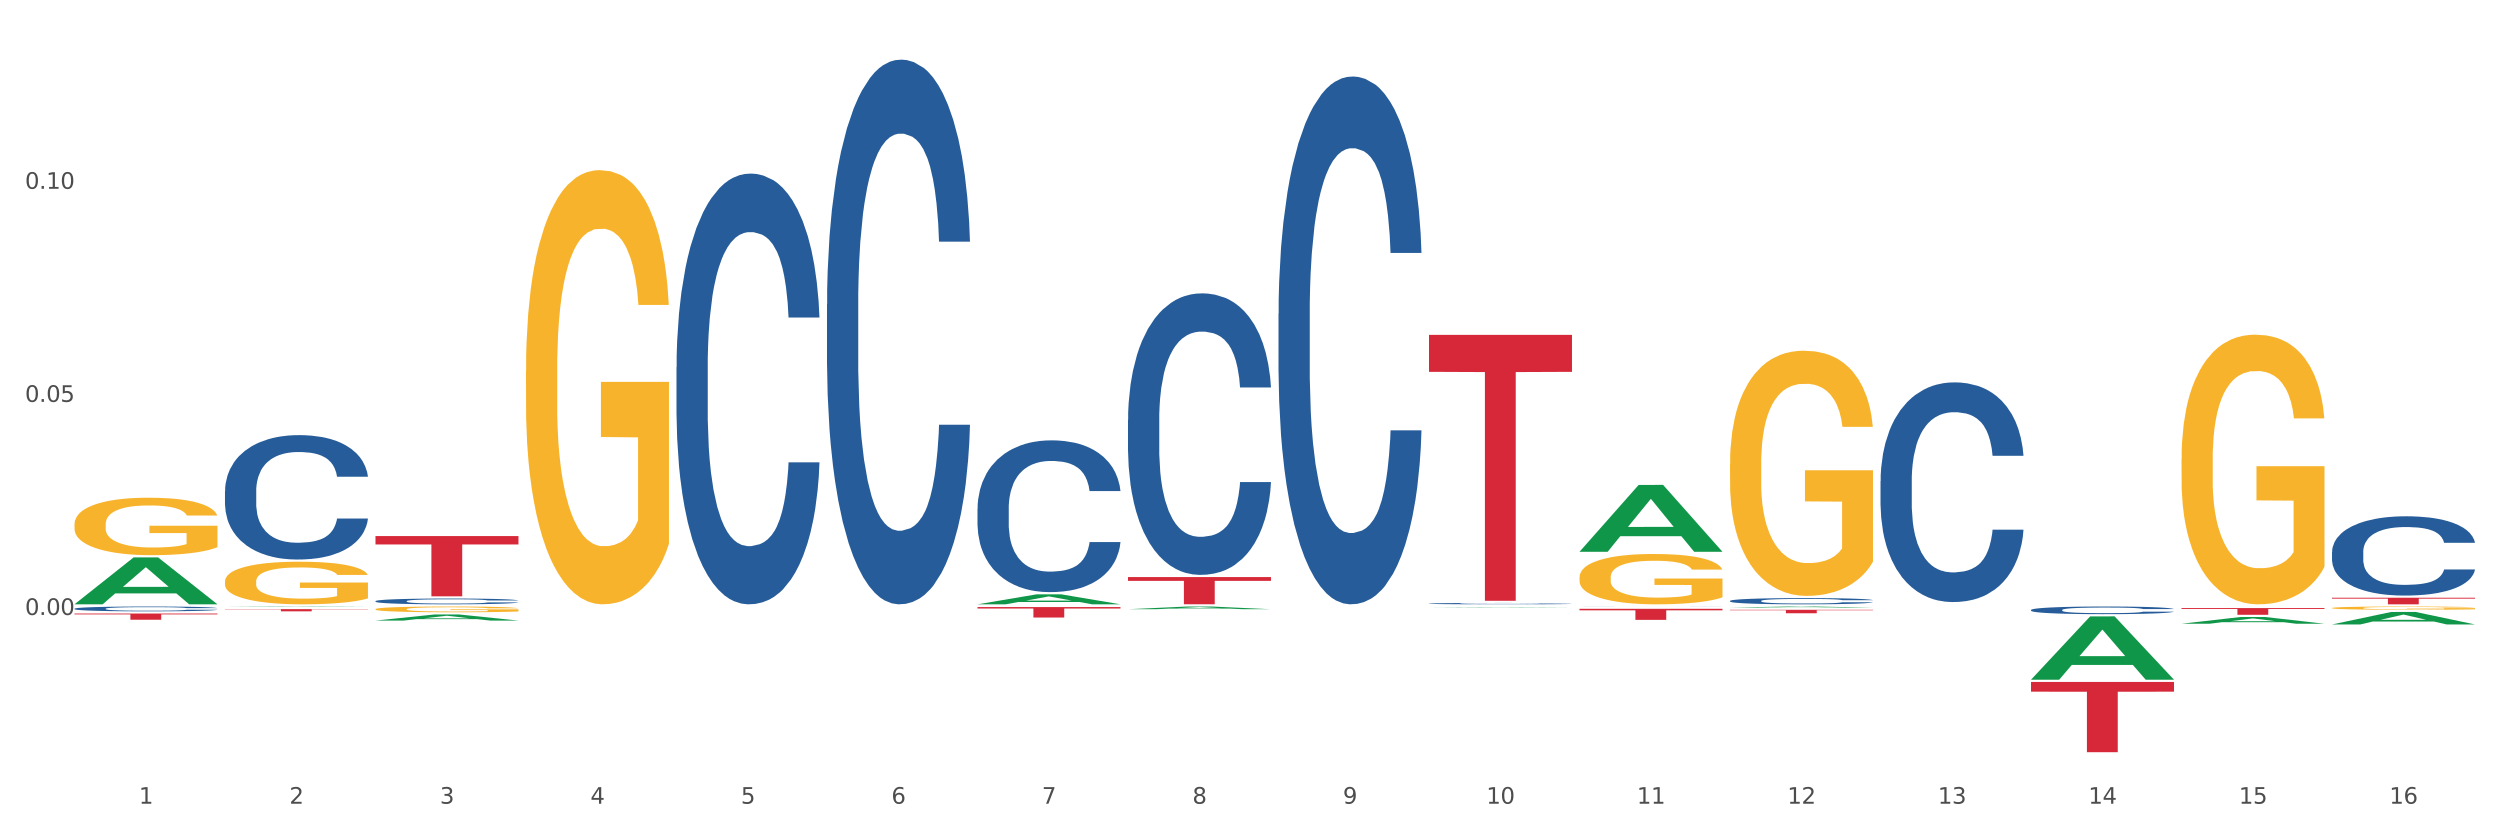 <?xml version="1.0" encoding="utf-8" standalone="no"?>
<!DOCTYPE svg PUBLIC "-//W3C//DTD SVG 1.1//EN"
  "http://www.w3.org/Graphics/SVG/1.1/DTD/svg11.dtd">
<svg xmlns:xlink="http://www.w3.org/1999/xlink" width="1080pt" height="360pt" viewBox="0 0 1080 360" xmlns="http://www.w3.org/2000/svg" version="1.1">
 <rect x="0" y="0" width="1080" height="360" fill="#333333" stroke="none"/>
 <defs>
  <style type="text/css">*{stroke-linejoin: round; stroke-linecap: butt}</style>
 </defs>
 <g id="figure_1">
  <g id="patch_1">
   <path d="M 0 360 
L 1080 360 
L 1080 0 
L 0 0 
z
" style="fill: #ffffff; stroke: #ffffff; stroke-linejoin: miter"/>
  </g>
  <g id="axes_1">
   <g id="matplotlib.axis_1">
    <g id="xtick_1">
     <g id="text_1">
      <!-- 1 -->
      <g style="fill: #4d4d4d" transform="translate(60.004 347.204) scale(0.096 -0.096)">
       <defs>
        <path id="DejaVuSans-31" d="M 794 531 
L 1825 531 
L 1825 4091 
L 703 3866 
L 703 4441 
L 1819 4666 
L 2450 4666 
L 2450 531 
L 3481 531 
L 3481 0 
L 794 0 
L 794 531 
z
" transform="scale(0.016)"/>
       </defs>
       <use xlink:href="#DejaVuSans-31"/>
      </g>
     </g>
    </g>
    <g id="xtick_2">
     <g id="text_2">
      <!-- 2 -->
      <g style="fill: #4d4d4d" transform="translate(125.021 347.204) scale(0.096 -0.096)">
       <defs>
        <path id="DejaVuSans-32" d="M 1228 531 
L 3431 531 
L 3431 0 
L 469 0 
L 469 531 
Q 828 903 1448 1529 
Q 2069 2156 2228 2338 
Q 2531 2678 2651 2914 
Q 2772 3150 2772 3378 
Q 2772 3750 2511 3984 
Q 2250 4219 1831 4219 
Q 1534 4219 1204 4116 
Q 875 4013 500 3803 
L 500 4441 
Q 881 4594 1212 4672 
Q 1544 4750 1819 4750 
Q 2544 4750 2975 4387 
Q 3406 4025 3406 3419 
Q 3406 3131 3298 2873 
Q 3191 2616 2906 2266 
Q 2828 2175 2409 1742 
Q 1991 1309 1228 531 
z
" transform="scale(0.016)"/>
       </defs>
       <use xlink:href="#DejaVuSans-32"/>
      </g>
     </g>
    </g>
    <g id="xtick_3">
     <g id="text_3">
      <!-- 3 -->
      <g style="fill: #4d4d4d" transform="translate(190.039 347.204) scale(0.096 -0.096)">
       <defs>
        <path id="DejaVuSans-33" d="M 2597 2516 
Q 3050 2419 3304 2112 
Q 3559 1806 3559 1356 
Q 3559 666 3084 287 
Q 2609 -91 1734 -91 
Q 1441 -91 1130 -33 
Q 819 25 488 141 
L 488 750 
Q 750 597 1062 519 
Q 1375 441 1716 441 
Q 2309 441 2620 675 
Q 2931 909 2931 1356 
Q 2931 1769 2642 2001 
Q 2353 2234 1838 2234 
L 1294 2234 
L 1294 2753 
L 1863 2753 
Q 2328 2753 2575 2939 
Q 2822 3125 2822 3475 
Q 2822 3834 2567 4026 
Q 2313 4219 1838 4219 
Q 1578 4219 1281 4162 
Q 984 4106 628 3988 
L 628 4550 
Q 988 4650 1302 4700 
Q 1616 4750 1894 4750 
Q 2613 4750 3031 4423 
Q 3450 4097 3450 3541 
Q 3450 3153 3228 2886 
Q 3006 2619 2597 2516 
z
" transform="scale(0.016)"/>
       </defs>
       <use xlink:href="#DejaVuSans-33"/>
      </g>
     </g>
    </g>
    <g id="xtick_4">
     <g id="text_4">
      <!-- 4 -->
      <g style="fill: #4d4d4d" transform="translate(255.056 347.204) scale(0.096 -0.096)">
       <defs>
        <path id="DejaVuSans-34" d="M 2419 4116 
L 825 1625 
L 2419 1625 
L 2419 4116 
z
M 2253 4666 
L 3047 4666 
L 3047 1625 
L 3713 1625 
L 3713 1100 
L 3047 1100 
L 3047 0 
L 2419 0 
L 2419 1100 
L 313 1100 
L 313 1709 
L 2253 4666 
z
" transform="scale(0.016)"/>
       </defs>
       <use xlink:href="#DejaVuSans-34"/>
      </g>
     </g>
    </g>
    <g id="xtick_5">
     <g id="text_5">
      <!-- 5 -->
      <g style="fill: #4d4d4d" transform="translate(320.073 347.204) scale(0.096 -0.096)">
       <defs>
        <path id="DejaVuSans-35" d="M 691 4666 
L 3169 4666 
L 3169 4134 
L 1269 4134 
L 1269 2991 
Q 1406 3038 1543 3061 
Q 1681 3084 1819 3084 
Q 2600 3084 3056 2656 
Q 3513 2228 3513 1497 
Q 3513 744 3044 326 
Q 2575 -91 1722 -91 
Q 1428 -91 1123 -41 
Q 819 9 494 109 
L 494 744 
Q 775 591 1075 516 
Q 1375 441 1709 441 
Q 2250 441 2565 725 
Q 2881 1009 2881 1497 
Q 2881 1984 2565 2268 
Q 2250 2553 1709 2553 
Q 1456 2553 1204 2497 
Q 953 2441 691 2322 
L 691 4666 
z
" transform="scale(0.016)"/>
       </defs>
       <use xlink:href="#DejaVuSans-35"/>
      </g>
     </g>
    </g>
    <g id="xtick_6">
     <g id="text_6">
      <!-- 6 -->
      <g style="fill: #4d4d4d" transform="translate(385.09 347.204) scale(0.096 -0.096)">
       <defs>
        <path id="DejaVuSans-36" d="M 2113 2584 
Q 1688 2584 1439 2293 
Q 1191 2003 1191 1497 
Q 1191 994 1439 701 
Q 1688 409 2113 409 
Q 2538 409 2786 701 
Q 3034 994 3034 1497 
Q 3034 2003 2786 2293 
Q 2538 2584 2113 2584 
z
M 3366 4563 
L 3366 3988 
Q 3128 4100 2886 4159 
Q 2644 4219 2406 4219 
Q 1781 4219 1451 3797 
Q 1122 3375 1075 2522 
Q 1259 2794 1537 2939 
Q 1816 3084 2150 3084 
Q 2853 3084 3261 2657 
Q 3669 2231 3669 1497 
Q 3669 778 3244 343 
Q 2819 -91 2113 -91 
Q 1303 -91 875 529 
Q 447 1150 447 2328 
Q 447 3434 972 4092 
Q 1497 4750 2381 4750 
Q 2619 4750 2861 4703 
Q 3103 4656 3366 4563 
z
" transform="scale(0.016)"/>
       </defs>
       <use xlink:href="#DejaVuSans-36"/>
      </g>
     </g>
    </g>
    <g id="xtick_7">
     <g id="text_7">
      <!-- 7 -->
      <g style="fill: #4d4d4d" transform="translate(450.108 347.204) scale(0.096 -0.096)">
       <defs>
        <path id="DejaVuSans-37" d="M 525 4666 
L 3525 4666 
L 3525 4397 
L 1831 0 
L 1172 0 
L 2766 4134 
L 525 4134 
L 525 4666 
z
" transform="scale(0.016)"/>
       </defs>
       <use xlink:href="#DejaVuSans-37"/>
      </g>
     </g>
    </g>
    <g id="xtick_8">
     <g id="text_8">
      <!-- 8 -->
      <g style="fill: #4d4d4d" transform="translate(515.125 347.204) scale(0.096 -0.096)">
       <defs>
        <path id="DejaVuSans-38" d="M 2034 2216 
Q 1584 2216 1326 1975 
Q 1069 1734 1069 1313 
Q 1069 891 1326 650 
Q 1584 409 2034 409 
Q 2484 409 2743 651 
Q 3003 894 3003 1313 
Q 3003 1734 2745 1975 
Q 2488 2216 2034 2216 
z
M 1403 2484 
Q 997 2584 770 2862 
Q 544 3141 544 3541 
Q 544 4100 942 4425 
Q 1341 4750 2034 4750 
Q 2731 4750 3128 4425 
Q 3525 4100 3525 3541 
Q 3525 3141 3298 2862 
Q 3072 2584 2669 2484 
Q 3125 2378 3379 2068 
Q 3634 1759 3634 1313 
Q 3634 634 3220 271 
Q 2806 -91 2034 -91 
Q 1263 -91 848 271 
Q 434 634 434 1313 
Q 434 1759 690 2068 
Q 947 2378 1403 2484 
z
M 1172 3481 
Q 1172 3119 1398 2916 
Q 1625 2713 2034 2713 
Q 2441 2713 2670 2916 
Q 2900 3119 2900 3481 
Q 2900 3844 2670 4047 
Q 2441 4250 2034 4250 
Q 1625 4250 1398 4047 
Q 1172 3844 1172 3481 
z
" transform="scale(0.016)"/>
       </defs>
       <use xlink:href="#DejaVuSans-38"/>
      </g>
     </g>
    </g>
    <g id="xtick_9">
     <g id="text_9">
      <!-- 9 -->
      <g style="fill: #4d4d4d" transform="translate(580.142 347.204) scale(0.096 -0.096)">
       <defs>
        <path id="DejaVuSans-39" d="M 703 97 
L 703 672 
Q 941 559 1184 500 
Q 1428 441 1663 441 
Q 2288 441 2617 861 
Q 2947 1281 2994 2138 
Q 2813 1869 2534 1725 
Q 2256 1581 1919 1581 
Q 1219 1581 811 2004 
Q 403 2428 403 3163 
Q 403 3881 828 4315 
Q 1253 4750 1959 4750 
Q 2769 4750 3195 4129 
Q 3622 3509 3622 2328 
Q 3622 1225 3098 567 
Q 2575 -91 1691 -91 
Q 1453 -91 1209 -44 
Q 966 3 703 97 
z
M 1959 2075 
Q 2384 2075 2632 2365 
Q 2881 2656 2881 3163 
Q 2881 3666 2632 3958 
Q 2384 4250 1959 4250 
Q 1534 4250 1286 3958 
Q 1038 3666 1038 3163 
Q 1038 2656 1286 2365 
Q 1534 2075 1959 2075 
z
" transform="scale(0.016)"/>
       </defs>
       <use xlink:href="#DejaVuSans-39"/>
      </g>
     </g>
    </g>
    <g id="xtick_10">
     <g id="text_10">
      <!-- 10 -->
      <g style="fill: #4d4d4d" transform="translate(642.105 347.204) scale(0.096 -0.096)">
       <defs>
        <path id="DejaVuSans-30" d="M 2034 4250 
Q 1547 4250 1301 3770 
Q 1056 3291 1056 2328 
Q 1056 1369 1301 889 
Q 1547 409 2034 409 
Q 2525 409 2770 889 
Q 3016 1369 3016 2328 
Q 3016 3291 2770 3770 
Q 2525 4250 2034 4250 
z
M 2034 4750 
Q 2819 4750 3233 4129 
Q 3647 3509 3647 2328 
Q 3647 1150 3233 529 
Q 2819 -91 2034 -91 
Q 1250 -91 836 529 
Q 422 1150 422 2328 
Q 422 3509 836 4129 
Q 1250 4750 2034 4750 
z
" transform="scale(0.016)"/>
       </defs>
       <use xlink:href="#DejaVuSans-31"/>
       <use xlink:href="#DejaVuSans-30" transform="translate(63.623 0)"/>
      </g>
     </g>
    </g>
    <g id="xtick_11">
     <g id="text_11">
      <!-- 11 -->
      <g style="fill: #4d4d4d" transform="translate(707.123 347.204) scale(0.096 -0.096)">
       <use xlink:href="#DejaVuSans-31"/>
       <use xlink:href="#DejaVuSans-31" transform="translate(63.623 0)"/>
      </g>
     </g>
    </g>
    <g id="xtick_12">
     <g id="text_12">
      <!-- 12 -->
      <g style="fill: #4d4d4d" transform="translate(772.14 347.204) scale(0.096 -0.096)">
       <use xlink:href="#DejaVuSans-31"/>
       <use xlink:href="#DejaVuSans-32" transform="translate(63.623 0)"/>
      </g>
     </g>
    </g>
    <g id="xtick_13">
     <g id="text_13">
      <!-- 13 -->
      <g style="fill: #4d4d4d" transform="translate(837.157 347.204) scale(0.096 -0.096)">
       <use xlink:href="#DejaVuSans-31"/>
       <use xlink:href="#DejaVuSans-33" transform="translate(63.623 0)"/>
      </g>
     </g>
    </g>
    <g id="xtick_14">
     <g id="text_14">
      <!-- 14 -->
      <g style="fill: #4d4d4d" transform="translate(902.174 347.204) scale(0.096 -0.096)">
       <use xlink:href="#DejaVuSans-31"/>
       <use xlink:href="#DejaVuSans-34" transform="translate(63.623 0)"/>
      </g>
     </g>
    </g>
    <g id="xtick_15">
     <g id="text_15">
      <!-- 15 -->
      <g style="fill: #4d4d4d" transform="translate(967.192 347.204) scale(0.096 -0.096)">
       <use xlink:href="#DejaVuSans-31"/>
       <use xlink:href="#DejaVuSans-35" transform="translate(63.623 0)"/>
      </g>
     </g>
    </g>
    <g id="xtick_16">
     <g id="text_16">
      <!-- 16 -->
      <g style="fill: #4d4d4d" transform="translate(1032.209 347.204) scale(0.096 -0.096)">
       <use xlink:href="#DejaVuSans-31"/>
       <use xlink:href="#DejaVuSans-36" transform="translate(63.623 0)"/>
      </g>
     </g>
    </g>
    <g id="xtick_17"/>
    <g id="xtick_18"/>
    <g id="xtick_19"/>
    <g id="xtick_20"/>
    <g id="xtick_21"/>
    <g id="xtick_22"/>
    <g id="xtick_23"/>
    <g id="xtick_24"/>
    <g id="xtick_25"/>
    <g id="xtick_26"/>
    <g id="xtick_27"/>
    <g id="xtick_28"/>
    <g id="xtick_29"/>
    <g id="xtick_30"/>
    <g id="xtick_31"/>
   </g>
   <g id="matplotlib.axis_2">
    <g id="ytick_1">
     <g id="text_17">
      <!-- 0.00 -->
      <g style="fill: #4d4d4d" transform="translate(10.8 265.662) scale(0.096 -0.096)">
       <defs>
        <path id="DejaVuSans-2e" d="M 684 794 
L 1344 794 
L 1344 0 
L 684 0 
L 684 794 
z
" transform="scale(0.016)"/>
       </defs>
       <use xlink:href="#DejaVuSans-30"/>
       <use xlink:href="#DejaVuSans-2e" transform="translate(63.623 0)"/>
       <use xlink:href="#DejaVuSans-30" transform="translate(95.41 0)"/>
       <use xlink:href="#DejaVuSans-30" transform="translate(159.033 0)"/>
      </g>
     </g>
    </g>
    <g id="ytick_2">
     <g id="text_18">
      <!-- 0.05 -->
      <g style="fill: #4d4d4d" transform="translate(10.8 173.612) scale(0.096 -0.096)">
       <use xlink:href="#DejaVuSans-30"/>
       <use xlink:href="#DejaVuSans-2e" transform="translate(63.623 0)"/>
       <use xlink:href="#DejaVuSans-30" transform="translate(95.41 0)"/>
       <use xlink:href="#DejaVuSans-35" transform="translate(159.033 0)"/>
      </g>
     </g>
    </g>
    <g id="ytick_3">
     <g id="text_19">
      <!-- 0.10 -->
      <g style="fill: #4d4d4d" transform="translate(10.8 81.561) scale(0.096 -0.096)">
       <use xlink:href="#DejaVuSans-30"/>
       <use xlink:href="#DejaVuSans-2e" transform="translate(63.623 0)"/>
       <use xlink:href="#DejaVuSans-31" transform="translate(95.41 0)"/>
       <use xlink:href="#DejaVuSans-30" transform="translate(159.033 0)"/>
      </g>
     </g>
    </g>
    <g id="ytick_4"/>
    <g id="ytick_5"/>
    <g id="ytick_6"/>
    <g id="ytick_7"/>
   </g>
   <g id="PolyCollection_1">
    <path d="M 32.175 261.031 
L 32.239 261.012 
L 57.709 240.808 
L 68.28 240.789 
L 93.941 261.07 
L 81.715 261.07 
L 76.176 256.347 
L 49.877 256.347 
L 49.686 256.423 
L 44.337 261.07 
L 32.175 261.07 
L 32.175 261.031 
L 53.188 253.529 
L 72.864 253.51 
L 63.122 245.112 
L 62.995 245.074 
L 62.867 245.131 
L 53.125 253.51 
L 53.188 253.529 
L 32.175 261.031 
z
" clip-path="url(#pd9663924c6)" style="fill: #109648"/>
    <path d="M 877.399 294.585 
L 939.166 294.585 
L 939.166 298.805 
L 914.869 298.833 
L 914.869 324.95 
L 901.549 324.95 
L 901.549 298.833 
L 877.399 298.805 
L 877.399 294.614 
L 877.399 294.585 
z
" clip-path="url(#pd9663924c6)" style="fill: #d62839"/>
    <path d="M 747.365 263.42 
L 809.131 263.42 
L 809.131 263.63 
L 784.834 263.631 
L 784.834 264.928 
L 771.515 264.928 
L 771.515 263.631 
L 747.365 263.63 
L 747.365 263.421 
L 747.365 263.42 
z
" clip-path="url(#pd9663924c6)" style="fill: #d62839"/>
    <path d="M 682.347 262.991 
L 744.114 262.991 
L 744.114 263.657 
L 719.817 263.661 
L 719.817 267.78 
L 706.498 267.78 
L 706.498 263.661 
L 682.347 263.657 
L 682.347 262.996 
L 682.347 262.991 
z
" clip-path="url(#pd9663924c6)" style="fill: #d62839"/>
    <path d="M 617.33 144.668 
L 679.097 144.668 
L 679.097 160.631 
L 654.8 160.739 
L 654.8 259.535 
L 641.481 259.535 
L 641.481 160.739 
L 617.33 160.631 
L 617.33 144.776 
L 617.33 144.668 
z
" clip-path="url(#pd9663924c6)" style="fill: #d62839"/>
    <path d="M 487.296 249.294 
L 549.062 249.294 
L 549.062 250.926 
L 524.765 250.937 
L 524.765 261.037 
L 511.446 261.037 
L 511.446 250.937 
L 487.296 250.926 
L 487.296 249.305 
L 487.296 249.294 
z
" clip-path="url(#pd9663924c6)" style="fill: #d62839"/>
    <path d="M 422.278 262.248 
L 484.045 262.248 
L 484.045 262.876 
L 459.748 262.881 
L 459.748 266.767 
L 446.429 266.767 
L 446.429 262.881 
L 422.278 262.876 
L 422.278 262.253 
L 422.278 262.248 
z
" clip-path="url(#pd9663924c6)" style="fill: #d62839"/>
    <path d="M 162.209 231.577 
L 223.976 231.577 
L 223.976 235.195 
L 199.679 235.219 
L 199.679 257.614 
L 186.36 257.614 
L 186.36 235.219 
L 162.209 235.195 
L 162.209 231.601 
L 162.209 231.577 
z
" clip-path="url(#pd9663924c6)" style="fill: #d62839"/>
    <path d="M 97.192 263.14 
L 158.959 263.14 
L 158.959 263.272 
L 134.662 263.273 
L 134.662 264.086 
L 121.343 264.086 
L 121.343 263.273 
L 97.192 263.272 
L 97.192 263.141 
L 97.192 263.14 
z
" clip-path="url(#pd9663924c6)" style="fill: #d62839"/>
    <path d="M 32.175 226.489 
L 32.248 226.466 
L 32.248 225.65 
L 32.394 224.947 
L 33.123 223.246 
L 34.217 221.84 
L 35.019 221.092 
L 35.821 220.48 
L 36.769 219.868 
L 37.936 219.233 
L 40.051 218.303 
L 41.363 217.827 
L 42.968 217.328 
L 45.885 216.603 
L 47.999 216.195 
L 50.187 215.854 
L 53.76 215.446 
L 56.094 215.265 
L 58.573 215.129 
L 61.563 215.038 
L 63.824 215.015 
L 68.783 215.083 
L 73.012 215.288 
L 75.054 215.446 
L 77.679 215.718 
L 79.065 215.9 
L 81.326 216.263 
L 83.659 216.739 
L 85.263 217.147 
L 87.67 217.918 
L 89.493 218.689 
L 91.17 219.641 
L 92.045 220.299 
L 92.702 220.911 
L 93.285 221.614 
L 93.868 222.725 
L 80.742 222.725 
L 80.232 221.931 
L 79.43 221.183 
L 78.263 220.457 
L 77.242 220.004 
L 75.492 219.437 
L 73.887 219.074 
L 72.21 218.802 
L 70.168 218.575 
L 68.564 218.462 
L 66.303 218.371 
L 61.855 218.394 
L 58.865 218.575 
L 56.823 218.802 
L 55.511 219.006 
L 54.344 219.233 
L 53.031 219.55 
L 51.5 220.026 
L 50.406 220.457 
L 49.312 221.001 
L 48.437 221.546 
L 47.635 222.181 
L 46.979 222.861 
L 46.468 223.564 
L 46.031 224.425 
L 45.666 225.854 
L 45.666 228.96 
L 45.812 229.663 
L 46.176 230.593 
L 46.614 231.296 
L 47.343 232.135 
L 47.999 232.701 
L 49.239 233.518 
L 50.625 234.198 
L 51.719 234.629 
L 52.812 234.992 
L 54.708 235.49 
L 56.823 235.899 
L 58.646 236.148 
L 61.126 236.375 
L 62.803 236.465 
L 64.261 236.511 
L 67.835 236.511 
L 70.387 236.443 
L 73.231 236.284 
L 75.419 236.08 
L 77.242 235.83 
L 79.284 235.422 
L 80.596 235.037 
L 80.596 230.298 
L 64.553 230.275 
L 64.553 227.124 
L 93.941 227.124 
L 93.941 236.375 
L 92.702 236.851 
L 91.316 237.282 
L 89.858 237.667 
L 87.67 238.143 
L 85.045 238.597 
L 82.711 238.914 
L 80.232 239.186 
L 77.315 239.436 
L 73.523 239.662 
L 71.189 239.753 
L 68.272 239.821 
L 64.845 239.844 
L 61.855 239.798 
L 58.938 239.685 
L 55.875 239.481 
L 52.885 239.186 
L 50.625 238.892 
L 48.364 238.529 
L 45.958 238.053 
L 44.062 237.599 
L 42.603 237.191 
L 40.999 236.669 
L 39.249 235.989 
L 37.936 235.377 
L 36.769 234.742 
L 35.529 233.926 
L 34.654 233.223 
L 33.779 232.339 
L 33.269 231.681 
L 32.685 230.661 
L 32.248 229.232 
L 32.175 226.489 
z
" clip-path="url(#pd9663924c6)" style="fill: #f7b32b"/>
    <path d="M 32.175 262.951 
L 32.248 262.949 
L 32.248 262.896 
L 32.467 262.824 
L 33.27 262.69 
L 34.292 262.59 
L 36.045 262.472 
L 36.994 262.422 
L 38.235 262.367 
L 40.79 262.277 
L 43.711 262.201 
L 45.755 262.159 
L 47.288 262.133 
L 50.72 262.085 
L 52.691 262.064 
L 54.735 262.047 
L 56.487 262.036 
L 59.408 262.022 
L 61.744 262.016 
L 64.445 262.015 
L 66.709 262.016 
L 69.702 262.024 
L 74.083 262.047 
L 75.762 262.06 
L 78.025 262.083 
L 80.362 262.114 
L 82.26 262.144 
L 84.45 262.188 
L 86.713 262.245 
L 88.904 262.317 
L 90.437 262.384 
L 91.678 262.454 
L 92.773 262.54 
L 93.576 262.633 
L 93.941 262.711 
L 80.581 262.711 
L 80.216 262.641 
L 79.485 262.565 
L 78.755 262.513 
L 77.952 262.472 
L 76.711 262.424 
L 75.616 262.393 
L 73.791 262.357 
L 72.111 262.334 
L 70.724 262.321 
L 69.045 262.31 
L 65.468 262.298 
L 62.912 262.298 
L 61.306 262.302 
L 59.335 262.312 
L 57.655 262.325 
L 55.684 262.348 
L 54.151 262.373 
L 52.618 262.405 
L 51.742 262.428 
L 50.427 262.47 
L 49.551 262.504 
L 48.383 262.563 
L 47.726 262.605 
L 46.558 262.713 
L 46.047 262.793 
L 45.828 262.848 
L 45.682 262.909 
L 45.682 263.206 
L 46.12 263.34 
L 46.485 263.397 
L 47.069 263.462 
L 48.164 263.545 
L 49.77 263.627 
L 51.45 263.686 
L 52.837 263.722 
L 54.151 263.749 
L 55.465 263.77 
L 57.071 263.789 
L 58.386 263.8 
L 60.357 263.812 
L 62.693 263.818 
L 64.518 263.818 
L 68.242 263.808 
L 69.921 263.799 
L 71.527 263.785 
L 73.28 263.764 
L 74.667 263.741 
L 75.47 263.724 
L 76.784 263.688 
L 77.806 263.65 
L 78.682 263.606 
L 79.266 263.568 
L 79.923 263.511 
L 80.435 263.446 
L 80.581 263.412 
L 93.941 263.412 
L 93.649 263.481 
L 93.138 263.547 
L 92.116 263.637 
L 91.313 263.688 
L 90.072 263.751 
L 88.758 263.804 
L 86.932 263.863 
L 85.253 263.907 
L 83.501 263.945 
L 81.603 263.979 
L 78.171 264.027 
L 76.93 264.04 
L 74.302 264.063 
L 72.257 264.076 
L 69.264 264.09 
L 66.198 264.097 
L 62.985 264.099 
L 60.138 264.096 
L 56.998 264.084 
L 55.027 264.073 
L 52.837 264.056 
L 50.281 264.029 
L 47.872 263.997 
L 45.609 263.958 
L 43.492 263.915 
L 41.52 263.865 
L 38.965 263.783 
L 37.067 263.703 
L 35.679 263.629 
L 34.73 263.566 
L 33.781 263.486 
L 33.27 263.431 
L 32.467 263.298 
L 32.175 263.174 
L 32.175 262.951 
z
" clip-path="url(#pd9663924c6)" style="fill: #255c99"/>
    <path d="M 97.192 212.123 
L 97.265 212.074 
L 97.265 210.699 
L 97.484 208.834 
L 98.287 205.398 
L 99.31 202.797 
L 101.062 199.754 
L 102.011 198.478 
L 103.252 197.054 
L 105.807 194.747 
L 108.728 192.784 
L 110.772 191.704 
L 112.305 191.017 
L 115.737 189.79 
L 117.708 189.25 
L 119.752 188.808 
L 121.505 188.514 
L 124.425 188.17 
L 126.761 188.023 
L 129.463 187.974 
L 131.726 188.023 
L 134.719 188.219 
L 139.1 188.808 
L 140.779 189.152 
L 143.042 189.741 
L 145.379 190.526 
L 147.277 191.312 
L 149.467 192.441 
L 151.731 193.913 
L 153.921 195.778 
L 155.454 197.496 
L 156.695 199.312 
L 157.79 201.521 
L 158.594 203.926 
L 158.959 205.938 
L 145.598 205.938 
L 145.233 204.122 
L 144.503 202.159 
L 143.773 200.834 
L 142.969 199.754 
L 141.728 198.527 
L 140.633 197.741 
L 138.808 196.809 
L 137.129 196.22 
L 135.741 195.876 
L 134.062 195.582 
L 130.485 195.287 
L 127.929 195.287 
L 126.323 195.385 
L 124.352 195.631 
L 122.673 195.974 
L 120.701 196.563 
L 119.168 197.202 
L 117.635 198.036 
L 116.759 198.625 
L 115.445 199.705 
L 114.569 200.588 
L 113.4 202.11 
L 112.743 203.19 
L 111.575 205.987 
L 111.064 208.049 
L 110.845 209.472 
L 110.699 211.043 
L 110.699 218.7 
L 111.137 222.136 
L 111.502 223.608 
L 112.086 225.277 
L 113.181 227.436 
L 114.788 229.547 
L 116.467 231.069 
L 117.854 232.001 
L 119.168 232.688 
L 120.482 233.228 
L 122.089 233.719 
L 123.403 234.014 
L 125.374 234.308 
L 127.71 234.455 
L 129.536 234.455 
L 133.259 234.21 
L 134.938 233.964 
L 136.545 233.621 
L 138.297 233.081 
L 139.684 232.492 
L 140.487 232.05 
L 141.801 231.118 
L 142.823 230.136 
L 143.7 229.007 
L 144.284 228.025 
L 144.941 226.553 
L 145.452 224.884 
L 145.598 224.001 
L 158.959 224.001 
L 158.667 225.768 
L 158.156 227.486 
L 157.133 229.792 
L 156.33 231.118 
L 155.089 232.737 
L 153.775 234.112 
L 151.95 235.633 
L 150.27 236.762 
L 148.518 237.744 
L 146.62 238.627 
L 143.188 239.854 
L 141.947 240.198 
L 139.319 240.787 
L 137.275 241.131 
L 134.281 241.474 
L 131.215 241.67 
L 128.002 241.719 
L 125.155 241.621 
L 122.016 241.327 
L 120.044 241.032 
L 117.854 240.591 
L 115.299 239.903 
L 112.889 239.069 
L 110.626 238.087 
L 108.509 236.958 
L 106.538 235.682 
L 103.982 233.572 
L 102.084 231.51 
L 100.697 229.596 
L 99.748 227.976 
L 98.798 225.915 
L 98.287 224.491 
L 97.484 221.056 
L 97.192 217.865 
L 97.192 212.123 
z
" clip-path="url(#pd9663924c6)" style="fill: #255c99"/>
    <path d="M 162.209 259.687 
L 162.282 259.685 
L 162.282 259.621 
L 162.502 259.534 
L 163.305 259.373 
L 164.327 259.252 
L 166.079 259.11 
L 167.028 259.05 
L 168.269 258.984 
L 170.825 258.876 
L 173.745 258.784 
L 175.789 258.734 
L 177.323 258.702 
L 180.754 258.644 
L 182.725 258.619 
L 184.77 258.598 
L 186.522 258.585 
L 189.442 258.569 
L 191.778 258.562 
L 194.48 258.559 
L 196.743 258.562 
L 199.737 258.571 
L 204.117 258.598 
L 205.796 258.614 
L 208.06 258.642 
L 210.396 258.679 
L 212.294 258.715 
L 214.485 258.768 
L 216.748 258.837 
L 218.938 258.924 
L 220.471 259.004 
L 221.713 259.089 
L 222.808 259.192 
L 223.611 259.304 
L 223.976 259.398 
L 210.615 259.398 
L 210.25 259.314 
L 209.52 259.222 
L 208.79 259.16 
L 207.987 259.11 
L 206.746 259.052 
L 205.65 259.016 
L 203.825 258.972 
L 202.146 258.945 
L 200.759 258.929 
L 199.079 258.915 
L 195.502 258.901 
L 192.947 258.901 
L 191.34 258.906 
L 189.369 258.917 
L 187.69 258.933 
L 185.719 258.961 
L 184.185 258.99 
L 182.652 259.029 
L 181.776 259.057 
L 180.462 259.107 
L 179.586 259.149 
L 178.418 259.22 
L 177.761 259.27 
L 176.592 259.401 
L 176.081 259.497 
L 175.862 259.564 
L 175.716 259.637 
L 175.716 259.994 
L 176.154 260.155 
L 176.519 260.224 
L 177.104 260.302 
L 178.199 260.403 
L 179.805 260.501 
L 181.484 260.572 
L 182.871 260.616 
L 184.185 260.648 
L 185.5 260.673 
L 187.106 260.696 
L 188.42 260.71 
L 190.391 260.723 
L 192.728 260.73 
L 194.553 260.73 
L 198.276 260.719 
L 199.956 260.707 
L 201.562 260.691 
L 203.314 260.666 
L 204.701 260.639 
L 205.504 260.618 
L 206.819 260.574 
L 207.841 260.529 
L 208.717 260.476 
L 209.301 260.43 
L 209.958 260.361 
L 210.469 260.283 
L 210.615 260.242 
L 223.976 260.242 
L 223.684 260.325 
L 223.173 260.405 
L 222.151 260.513 
L 221.348 260.574 
L 220.106 260.65 
L 218.792 260.714 
L 216.967 260.785 
L 215.288 260.838 
L 213.535 260.884 
L 211.637 260.925 
L 208.206 260.982 
L 206.965 260.999 
L 204.336 261.026 
L 202.292 261.042 
L 199.299 261.058 
L 196.232 261.067 
L 193.02 261.07 
L 190.172 261.065 
L 187.033 261.051 
L 185.062 261.037 
L 182.871 261.017 
L 180.316 260.985 
L 177.907 260.946 
L 175.643 260.9 
L 173.526 260.847 
L 171.555 260.788 
L 168.999 260.689 
L 167.101 260.593 
L 165.714 260.503 
L 164.765 260.428 
L 163.816 260.331 
L 163.305 260.265 
L 162.502 260.104 
L 162.209 259.955 
L 162.209 259.687 
z
" clip-path="url(#pd9663924c6)" style="fill: #255c99"/>
    <path d="M 292.244 158.595 
L 292.317 158.425 
L 292.317 153.667 
L 292.536 147.209 
L 293.339 135.314 
L 294.361 126.307 
L 296.113 115.77 
L 297.063 111.352 
L 298.304 106.424 
L 300.859 98.436 
L 303.78 91.639 
L 305.824 87.9 
L 307.357 85.521 
L 310.788 81.272 
L 312.76 79.403 
L 314.804 77.874 
L 316.556 76.854 
L 319.477 75.664 
L 321.813 75.155 
L 324.514 74.985 
L 326.778 75.155 
L 329.771 75.834 
L 334.152 77.874 
L 335.831 79.063 
L 338.094 81.103 
L 340.431 83.822 
L 342.329 86.541 
L 344.519 90.449 
L 346.782 95.547 
L 348.973 102.005 
L 350.506 107.953 
L 351.747 114.241 
L 352.842 121.888 
L 353.645 130.215 
L 354.01 137.183 
L 340.65 137.183 
L 340.284 130.895 
L 339.554 124.097 
L 338.824 119.509 
L 338.021 115.77 
L 336.78 111.522 
L 335.685 108.803 
L 333.86 105.574 
L 332.18 103.535 
L 330.793 102.345 
L 329.114 101.325 
L 325.536 100.306 
L 322.981 100.306 
L 321.375 100.646 
L 319.404 101.495 
L 317.724 102.685 
L 315.753 104.724 
L 314.22 106.933 
L 312.687 109.822 
L 311.811 111.862 
L 310.496 115.6 
L 309.62 118.659 
L 308.452 123.928 
L 307.795 127.666 
L 306.627 137.353 
L 306.116 144.49 
L 305.897 149.419 
L 305.751 154.857 
L 305.751 181.367 
L 306.189 193.263 
L 306.554 198.362 
L 307.138 204.139 
L 308.233 211.617 
L 309.839 218.924 
L 311.519 224.192 
L 312.906 227.421 
L 314.22 229.801 
L 315.534 231.67 
L 317.14 233.369 
L 318.455 234.389 
L 320.426 235.409 
L 322.762 235.918 
L 324.587 235.918 
L 328.311 235.069 
L 329.99 234.219 
L 331.596 233.029 
L 333.349 231.16 
L 334.736 229.121 
L 335.539 227.591 
L 336.853 224.362 
L 337.875 220.964 
L 338.751 217.055 
L 339.335 213.656 
L 339.992 208.558 
L 340.504 202.78 
L 340.65 199.721 
L 354.01 199.721 
L 353.718 205.839 
L 353.207 211.787 
L 352.185 219.774 
L 351.382 224.362 
L 350.141 229.97 
L 348.827 234.729 
L 347.001 239.997 
L 345.322 243.906 
L 343.57 247.304 
L 341.672 250.363 
L 338.24 254.612 
L 336.999 255.801 
L 334.371 257.841 
L 332.326 259.03 
L 329.333 260.22 
L 326.267 260.9 
L 323.054 261.07 
L 320.207 260.73 
L 317.067 259.71 
L 315.096 258.69 
L 312.906 257.161 
L 310.35 254.782 
L 307.941 251.893 
L 305.678 248.494 
L 303.561 244.585 
L 301.589 240.167 
L 299.034 232.859 
L 297.136 225.722 
L 295.748 219.094 
L 294.799 213.486 
L 293.85 206.349 
L 293.339 201.42 
L 292.536 189.525 
L 292.244 178.478 
L 292.244 158.595 
z
" clip-path="url(#pd9663924c6)" style="fill: #255c99"/>
    <path d="M 357.261 131.488 
L 357.334 131.273 
L 357.334 125.256 
L 357.553 117.09 
L 358.356 102.047 
L 359.378 90.658 
L 361.131 77.334 
L 362.08 71.747 
L 363.321 65.515 
L 365.876 55.415 
L 368.797 46.819 
L 370.841 42.092 
L 372.374 39.083 
L 375.806 33.711 
L 377.777 31.347 
L 379.821 29.413 
L 381.574 28.123 
L 384.494 26.619 
L 386.83 25.974 
L 389.532 25.759 
L 391.795 25.974 
L 394.788 26.834 
L 399.169 29.413 
L 400.848 30.917 
L 403.111 33.496 
L 405.448 36.934 
L 407.346 40.372 
L 409.536 45.315 
L 411.8 51.762 
L 413.99 59.928 
L 415.523 67.449 
L 416.764 75.4 
L 417.859 85.071 
L 418.663 95.6 
L 419.028 104.411 
L 405.667 104.411 
L 405.302 96.46 
L 404.572 87.864 
L 403.842 82.062 
L 403.038 77.334 
L 401.797 71.962 
L 400.702 68.524 
L 398.877 64.441 
L 397.198 61.862 
L 395.81 60.358 
L 394.131 59.068 
L 390.554 57.779 
L 387.998 57.779 
L 386.392 58.209 
L 384.421 59.283 
L 382.742 60.787 
L 380.77 63.366 
L 379.237 66.16 
L 377.704 69.813 
L 376.828 72.392 
L 375.514 77.119 
L 374.638 80.988 
L 373.469 87.649 
L 372.812 92.377 
L 371.644 104.626 
L 371.133 113.652 
L 370.914 119.884 
L 370.768 126.76 
L 370.768 160.284 
L 371.206 175.326 
L 371.571 181.773 
L 372.155 189.08 
L 373.25 198.535 
L 374.857 207.776 
L 376.536 214.437 
L 377.923 218.52 
L 379.237 221.529 
L 380.551 223.893 
L 382.158 226.042 
L 383.472 227.331 
L 385.443 228.62 
L 387.779 229.265 
L 389.605 229.265 
L 393.328 228.191 
L 395.007 227.116 
L 396.614 225.612 
L 398.366 223.248 
L 399.753 220.669 
L 400.556 218.735 
L 401.87 214.652 
L 402.892 210.354 
L 403.769 205.412 
L 404.353 201.114 
L 405.01 194.667 
L 405.521 187.361 
L 405.667 183.492 
L 419.028 183.492 
L 418.736 191.229 
L 418.224 198.75 
L 417.202 208.85 
L 416.399 214.652 
L 415.158 221.744 
L 413.844 227.761 
L 412.019 234.423 
L 410.339 239.365 
L 408.587 243.663 
L 406.689 247.531 
L 403.257 252.904 
L 402.016 254.408 
L 399.388 256.987 
L 397.344 258.491 
L 394.35 259.995 
L 391.284 260.855 
L 388.071 261.07 
L 385.224 260.64 
L 382.085 259.35 
L 380.113 258.061 
L 377.923 256.127 
L 375.368 253.118 
L 372.958 249.465 
L 370.695 245.167 
L 368.578 240.225 
L 366.606 234.637 
L 364.051 225.397 
L 362.153 216.371 
L 360.766 207.99 
L 359.817 200.899 
L 358.867 191.873 
L 358.356 185.641 
L 357.553 170.599 
L 357.261 156.631 
L 357.261 131.488 
z
" clip-path="url(#pd9663924c6)" style="fill: #255c99"/>
    <path d="M 942.416 262.688 
L 1004.183 262.688 
L 1004.183 263.092 
L 979.886 263.095 
L 979.886 265.596 
L 966.567 265.596 
L 966.567 263.095 
L 942.416 263.092 
L 942.416 262.691 
L 942.416 262.688 
z
" clip-path="url(#pd9663924c6)" style="fill: #d62839"/>
    <path d="M 422.278 219.69 
L 422.351 219.631 
L 422.351 217.954 
L 422.57 215.679 
L 423.374 211.487 
L 424.396 208.313 
L 426.148 204.601 
L 427.097 203.044 
L 428.338 201.307 
L 430.894 198.493 
L 433.814 196.098 
L 435.858 194.78 
L 437.391 193.942 
L 440.823 192.445 
L 442.794 191.786 
L 444.839 191.247 
L 446.591 190.888 
L 449.511 190.469 
L 451.847 190.289 
L 454.549 190.23 
L 456.812 190.289 
L 459.806 190.529 
L 464.186 191.247 
L 465.865 191.667 
L 468.129 192.385 
L 470.465 193.343 
L 472.363 194.301 
L 474.554 195.679 
L 476.817 197.475 
L 479.007 199.75 
L 480.54 201.846 
L 481.782 204.062 
L 482.877 206.756 
L 483.68 209.691 
L 484.045 212.146 
L 470.684 212.146 
L 470.319 209.93 
L 469.589 207.535 
L 468.859 205.918 
L 468.056 204.601 
L 466.814 203.104 
L 465.719 202.146 
L 463.894 201.008 
L 462.215 200.289 
L 460.828 199.87 
L 459.148 199.511 
L 455.571 199.152 
L 453.016 199.152 
L 451.409 199.271 
L 449.438 199.571 
L 447.759 199.99 
L 445.788 200.709 
L 444.254 201.487 
L 442.721 202.505 
L 441.845 203.223 
L 440.531 204.541 
L 439.655 205.619 
L 438.487 207.475 
L 437.83 208.792 
L 436.661 212.205 
L 436.15 214.72 
L 435.931 216.457 
L 435.785 218.373 
L 435.785 227.714 
L 436.223 231.906 
L 436.588 233.702 
L 437.172 235.738 
L 438.268 238.373 
L 439.874 240.948 
L 441.553 242.804 
L 442.94 243.942 
L 444.254 244.78 
L 445.569 245.439 
L 447.175 246.038 
L 448.489 246.397 
L 450.46 246.756 
L 452.797 246.936 
L 454.622 246.936 
L 458.345 246.636 
L 460.025 246.337 
L 461.631 245.918 
L 463.383 245.259 
L 464.77 244.541 
L 465.573 244.002 
L 466.887 242.864 
L 467.91 241.666 
L 468.786 240.289 
L 469.37 239.092 
L 470.027 237.295 
L 470.538 235.259 
L 470.684 234.181 
L 484.045 234.181 
L 483.753 236.337 
L 483.242 238.433 
L 482.22 241.247 
L 481.416 242.864 
L 480.175 244.84 
L 478.861 246.517 
L 477.036 248.373 
L 475.357 249.75 
L 473.604 250.948 
L 471.706 252.026 
L 468.275 253.523 
L 467.034 253.942 
L 464.405 254.66 
L 462.361 255.08 
L 459.367 255.499 
L 456.301 255.738 
L 453.089 255.798 
L 450.241 255.678 
L 447.102 255.319 
L 445.131 254.96 
L 442.94 254.421 
L 440.385 253.583 
L 437.976 252.565 
L 435.712 251.367 
L 433.595 249.99 
L 431.624 248.433 
L 429.068 245.858 
L 427.17 243.343 
L 425.783 241.008 
L 424.834 239.032 
L 423.885 236.517 
L 423.374 234.78 
L 422.57 230.589 
L 422.278 226.696 
L 422.278 219.69 
z
" clip-path="url(#pd9663924c6)" style="fill: #255c99"/>
    <path d="M 552.313 135.502 
L 552.386 135.293 
L 552.386 129.463 
L 552.605 121.55 
L 553.408 106.973 
L 554.43 95.936 
L 556.182 83.025 
L 557.132 77.611 
L 558.373 71.572 
L 560.928 61.785 
L 563.848 53.455 
L 565.893 48.874 
L 567.426 45.959 
L 570.857 40.753 
L 572.829 38.462 
L 574.873 36.588 
L 576.625 35.339 
L 579.546 33.881 
L 581.882 33.256 
L 584.583 33.048 
L 586.847 33.256 
L 589.84 34.089 
L 594.221 36.588 
L 595.9 38.046 
L 598.163 40.545 
L 600.499 43.876 
L 602.398 47.208 
L 604.588 51.998 
L 606.851 58.245 
L 609.042 66.158 
L 610.575 73.446 
L 611.816 81.151 
L 612.911 90.522 
L 613.714 100.726 
L 614.079 109.263 
L 600.718 109.263 
L 600.353 101.559 
L 599.623 93.229 
L 598.893 87.607 
L 598.09 83.025 
L 596.849 77.819 
L 595.754 74.488 
L 593.929 70.531 
L 592.249 68.032 
L 590.862 66.575 
L 589.183 65.325 
L 585.605 64.076 
L 583.05 64.076 
L 581.444 64.492 
L 579.473 65.533 
L 577.793 66.991 
L 575.822 69.49 
L 574.289 72.197 
L 572.756 75.737 
L 571.88 78.236 
L 570.565 82.817 
L 569.689 86.565 
L 568.521 93.021 
L 567.864 97.602 
L 566.696 109.472 
L 566.185 118.218 
L 565.966 124.257 
L 565.82 130.92 
L 565.82 163.406 
L 566.258 177.982 
L 566.623 184.229 
L 567.207 191.31 
L 568.302 200.472 
L 569.908 209.426 
L 571.588 215.882 
L 572.975 219.838 
L 574.289 222.754 
L 575.603 225.044 
L 577.209 227.127 
L 578.523 228.376 
L 580.495 229.626 
L 582.831 230.25 
L 584.656 230.25 
L 588.38 229.209 
L 590.059 228.168 
L 591.665 226.71 
L 593.418 224.42 
L 594.805 221.921 
L 595.608 220.047 
L 596.922 216.09 
L 597.944 211.925 
L 598.82 207.136 
L 599.404 202.971 
L 600.061 196.724 
L 600.572 189.644 
L 600.718 185.895 
L 614.079 185.895 
L 613.787 193.392 
L 613.276 200.68 
L 612.254 210.468 
L 611.451 216.09 
L 610.21 222.962 
L 608.896 228.793 
L 607.07 235.248 
L 605.391 240.037 
L 603.639 244.202 
L 601.741 247.951 
L 598.309 253.156 
L 597.068 254.614 
L 594.44 257.113 
L 592.395 258.571 
L 589.402 260.028 
L 586.336 260.861 
L 583.123 261.07 
L 580.276 260.653 
L 577.136 259.404 
L 575.165 258.154 
L 572.975 256.28 
L 570.419 253.365 
L 568.01 249.825 
L 565.747 245.66 
L 563.629 240.87 
L 561.658 235.456 
L 559.103 226.502 
L 557.205 217.756 
L 555.817 209.635 
L 554.868 202.763 
L 553.919 194.017 
L 553.408 187.978 
L 552.605 173.401 
L 552.313 159.866 
L 552.313 135.502 
z
" clip-path="url(#pd9663924c6)" style="fill: #255c99"/>
    <path d="M 617.33 260.745 
L 617.403 260.744 
L 617.403 260.729 
L 617.622 260.709 
L 618.425 260.671 
L 619.447 260.642 
L 621.2 260.609 
L 622.149 260.595 
L 623.39 260.579 
L 625.945 260.554 
L 628.866 260.532 
L 630.91 260.521 
L 632.443 260.513 
L 635.875 260.5 
L 637.846 260.494 
L 639.89 260.489 
L 641.642 260.486 
L 644.563 260.482 
L 646.899 260.48 
L 649.601 260.48 
L 651.864 260.48 
L 654.857 260.482 
L 659.238 260.489 
L 660.917 260.493 
L 663.18 260.499 
L 665.517 260.508 
L 667.415 260.516 
L 669.605 260.529 
L 671.869 260.545 
L 674.059 260.565 
L 675.592 260.584 
L 676.833 260.604 
L 677.928 260.628 
L 678.732 260.655 
L 679.097 260.677 
L 665.736 260.677 
L 665.371 260.657 
L 664.641 260.635 
L 663.91 260.621 
L 663.107 260.609 
L 661.866 260.595 
L 660.771 260.587 
L 658.946 260.577 
L 657.267 260.57 
L 655.879 260.566 
L 654.2 260.563 
L 650.623 260.56 
L 648.067 260.56 
L 646.461 260.561 
L 644.49 260.564 
L 642.811 260.567 
L 640.839 260.574 
L 639.306 260.581 
L 637.773 260.59 
L 636.897 260.597 
L 635.583 260.608 
L 634.707 260.618 
L 633.538 260.635 
L 632.881 260.647 
L 631.713 260.677 
L 631.202 260.7 
L 630.983 260.716 
L 630.837 260.733 
L 630.837 260.817 
L 631.275 260.855 
L 631.64 260.871 
L 632.224 260.889 
L 633.319 260.913 
L 634.926 260.936 
L 636.605 260.953 
L 637.992 260.963 
L 639.306 260.97 
L 640.62 260.976 
L 642.227 260.982 
L 643.541 260.985 
L 645.512 260.988 
L 647.848 260.99 
L 649.674 260.99 
L 653.397 260.987 
L 655.076 260.984 
L 656.683 260.981 
L 658.435 260.975 
L 659.822 260.968 
L 660.625 260.963 
L 661.939 260.953 
L 662.961 260.942 
L 663.837 260.93 
L 664.422 260.919 
L 665.079 260.903 
L 665.59 260.885 
L 665.736 260.875 
L 679.097 260.875 
L 678.805 260.894 
L 678.293 260.913 
L 677.271 260.939 
L 676.468 260.953 
L 675.227 260.971 
L 673.913 260.986 
L 672.088 261.003 
L 670.408 261.015 
L 668.656 261.026 
L 666.758 261.036 
L 663.326 261.049 
L 662.085 261.053 
L 659.457 261.059 
L 657.413 261.063 
L 654.419 261.067 
L 651.353 261.069 
L 648.14 261.07 
L 645.293 261.068 
L 642.154 261.065 
L 640.182 261.062 
L 637.992 261.057 
L 635.437 261.05 
L 633.027 261.04 
L 630.764 261.03 
L 628.647 261.017 
L 626.675 261.003 
L 624.12 260.98 
L 622.222 260.958 
L 620.835 260.936 
L 619.886 260.919 
L 618.936 260.896 
L 618.425 260.88 
L 617.622 260.843 
L 617.33 260.808 
L 617.33 260.745 
z
" clip-path="url(#pd9663924c6)" style="fill: #255c99"/>
    <path d="M 682.347 262.029 
L 682.42 262.029 
L 682.42 262.028 
L 682.639 262.027 
L 683.443 262.025 
L 684.465 262.023 
L 686.217 262.022 
L 687.166 262.021 
L 688.407 262.02 
L 690.963 262.019 
L 693.883 262.017 
L 695.927 262.017 
L 697.46 262.016 
L 700.892 262.016 
L 702.863 262.015 
L 704.907 262.015 
L 706.66 262.015 
L 709.58 262.015 
L 711.916 262.015 
L 714.618 262.015 
L 716.881 262.015 
L 719.875 262.015 
L 724.255 262.015 
L 725.934 262.015 
L 728.198 262.016 
L 730.534 262.016 
L 732.432 262.017 
L 734.623 262.017 
L 736.886 262.018 
L 739.076 262.019 
L 740.609 262.02 
L 741.85 262.021 
L 742.946 262.023 
L 743.749 262.024 
L 744.114 262.025 
L 730.753 262.025 
L 730.388 262.024 
L 729.658 262.023 
L 728.928 262.022 
L 728.125 262.022 
L 726.883 262.021 
L 725.788 262.02 
L 723.963 262.02 
L 722.284 262.019 
L 720.897 262.019 
L 719.217 262.019 
L 715.64 262.019 
L 713.085 262.019 
L 711.478 262.019 
L 709.507 262.019 
L 707.828 262.019 
L 705.857 262.02 
L 704.323 262.02 
L 702.79 262.021 
L 701.914 262.021 
L 700.6 262.022 
L 699.724 262.022 
L 698.556 262.023 
L 697.899 262.024 
L 696.73 262.025 
L 696.219 262.026 
L 696 262.027 
L 695.854 262.028 
L 695.854 262.033 
L 696.292 262.035 
L 696.657 262.036 
L 697.241 262.037 
L 698.337 262.038 
L 699.943 262.039 
L 701.622 262.04 
L 703.009 262.041 
L 704.323 262.041 
L 705.638 262.041 
L 707.244 262.042 
L 708.558 262.042 
L 710.529 262.042 
L 712.866 262.042 
L 714.691 262.042 
L 718.414 262.042 
L 720.094 262.042 
L 721.7 262.041 
L 723.452 262.041 
L 724.839 262.041 
L 725.642 262.041 
L 726.956 262.04 
L 727.979 262.039 
L 728.855 262.039 
L 729.439 262.038 
L 730.096 262.037 
L 730.607 262.036 
L 730.753 262.036 
L 744.114 262.036 
L 743.822 262.037 
L 743.311 262.038 
L 742.289 262.039 
L 741.485 262.04 
L 740.244 262.041 
L 738.93 262.042 
L 737.105 262.043 
L 735.426 262.043 
L 733.673 262.044 
L 731.775 262.044 
L 728.344 262.045 
L 727.102 262.045 
L 724.474 262.046 
L 722.43 262.046 
L 719.436 262.046 
L 716.37 262.046 
L 713.158 262.046 
L 710.31 262.046 
L 707.171 262.046 
L 705.2 262.046 
L 703.009 262.046 
L 700.454 262.045 
L 698.045 262.045 
L 695.781 262.044 
L 693.664 262.043 
L 691.693 262.043 
L 689.137 262.041 
L 687.239 262.04 
L 685.852 262.039 
L 684.903 262.038 
L 683.954 262.037 
L 683.443 262.036 
L 682.639 262.034 
L 682.347 262.032 
L 682.347 262.029 
z
" clip-path="url(#pd9663924c6)" style="fill: #255c99"/>
    <path d="M 747.365 259.583 
L 747.438 259.581 
L 747.438 259.512 
L 747.657 259.418 
L 748.46 259.246 
L 749.482 259.115 
L 751.234 258.962 
L 752.183 258.898 
L 753.424 258.827 
L 755.98 258.711 
L 758.9 258.612 
L 760.944 258.558 
L 762.478 258.523 
L 765.909 258.462 
L 767.88 258.435 
L 769.925 258.413 
L 771.677 258.398 
L 774.597 258.381 
L 776.934 258.373 
L 779.635 258.371 
L 781.898 258.373 
L 784.892 258.383 
L 789.272 258.413 
L 790.952 258.43 
L 793.215 258.459 
L 795.551 258.499 
L 797.449 258.538 
L 799.64 258.595 
L 801.903 258.669 
L 804.093 258.763 
L 805.627 258.849 
L 806.868 258.94 
L 807.963 259.051 
L 808.766 259.172 
L 809.131 259.273 
L 795.77 259.273 
L 795.405 259.182 
L 794.675 259.083 
L 793.945 259.016 
L 793.142 258.962 
L 791.901 258.901 
L 790.806 258.861 
L 788.98 258.814 
L 787.301 258.785 
L 785.914 258.767 
L 784.235 258.753 
L 780.657 258.738 
L 778.102 258.738 
L 776.496 258.743 
L 774.524 258.755 
L 772.845 258.772 
L 770.874 258.802 
L 769.341 258.834 
L 767.807 258.876 
L 766.931 258.906 
L 765.617 258.96 
L 764.741 259.004 
L 763.573 259.081 
L 762.916 259.135 
L 761.748 259.275 
L 761.237 259.379 
L 761.018 259.45 
L 760.871 259.529 
L 760.871 259.914 
L 761.31 260.086 
L 761.675 260.16 
L 762.259 260.244 
L 763.354 260.352 
L 764.96 260.458 
L 766.639 260.535 
L 768.026 260.582 
L 769.341 260.616 
L 770.655 260.643 
L 772.261 260.668 
L 773.575 260.683 
L 775.546 260.697 
L 777.883 260.705 
L 779.708 260.705 
L 783.432 260.692 
L 785.111 260.68 
L 786.717 260.663 
L 788.469 260.636 
L 789.856 260.606 
L 790.66 260.584 
L 791.974 260.537 
L 792.996 260.488 
L 793.872 260.431 
L 794.456 260.382 
L 795.113 260.308 
L 795.624 260.224 
L 795.77 260.18 
L 809.131 260.18 
L 808.839 260.269 
L 808.328 260.355 
L 807.306 260.471 
L 806.503 260.537 
L 805.262 260.619 
L 803.947 260.688 
L 802.122 260.764 
L 800.443 260.821 
L 798.691 260.87 
L 796.792 260.914 
L 793.361 260.976 
L 792.12 260.993 
L 789.491 261.023 
L 787.447 261.04 
L 784.454 261.057 
L 781.387 261.067 
L 778.175 261.07 
L 775.327 261.065 
L 772.188 261.05 
L 770.217 261.035 
L 768.026 261.013 
L 765.471 260.978 
L 763.062 260.936 
L 760.798 260.887 
L 758.681 260.83 
L 756.71 260.766 
L 754.155 260.66 
L 752.256 260.557 
L 750.869 260.461 
L 749.92 260.379 
L 748.971 260.276 
L 748.46 260.204 
L 747.657 260.032 
L 747.365 259.872 
L 747.365 259.583 
z
" clip-path="url(#pd9663924c6)" style="fill: #255c99"/>
    <path d="M 812.382 207.828 
L 812.455 207.741 
L 812.455 205.314 
L 812.674 202.021 
L 813.477 195.954 
L 814.499 191.36 
L 816.251 185.986 
L 817.201 183.732 
L 818.442 181.219 
L 820.997 177.145 
L 823.917 173.678 
L 825.962 171.771 
L 827.495 170.558 
L 830.926 168.391 
L 832.898 167.438 
L 834.942 166.657 
L 836.694 166.137 
L 839.615 165.531 
L 841.951 165.271 
L 844.652 165.184 
L 846.916 165.271 
L 849.909 165.617 
L 854.29 166.657 
L 855.969 167.264 
L 858.232 168.304 
L 860.568 169.691 
L 862.467 171.078 
L 864.657 173.071 
L 866.92 175.672 
L 869.111 178.965 
L 870.644 181.999 
L 871.885 185.206 
L 872.98 189.106 
L 873.783 193.353 
L 874.148 196.907 
L 860.787 196.907 
L 860.422 193.7 
L 859.692 190.233 
L 858.962 187.893 
L 858.159 185.986 
L 856.918 183.819 
L 855.823 182.432 
L 853.998 180.785 
L 852.318 179.745 
L 850.931 179.139 
L 849.252 178.619 
L 845.674 178.099 
L 843.119 178.099 
L 841.513 178.272 
L 839.542 178.705 
L 837.862 179.312 
L 835.891 180.352 
L 834.358 181.479 
L 832.825 182.952 
L 831.949 183.992 
L 830.634 185.899 
L 829.758 187.459 
L 828.59 190.146 
L 827.933 192.053 
L 826.765 196.994 
L 826.254 200.634 
L 826.035 203.148 
L 825.889 205.921 
L 825.889 219.442 
L 826.327 225.51 
L 826.692 228.11 
L 827.276 231.057 
L 828.371 234.87 
L 829.977 238.597 
L 831.657 241.284 
L 833.044 242.931 
L 834.358 244.145 
L 835.672 245.098 
L 837.278 245.965 
L 838.592 246.485 
L 840.564 247.005 
L 842.9 247.265 
L 844.725 247.265 
L 848.449 246.832 
L 850.128 246.398 
L 851.734 245.791 
L 853.486 244.838 
L 854.874 243.798 
L 855.677 243.018 
L 856.991 241.371 
L 858.013 239.638 
L 858.889 237.644 
L 859.473 235.911 
L 860.13 233.31 
L 860.641 230.363 
L 860.787 228.803 
L 874.148 228.803 
L 873.856 231.923 
L 873.345 234.957 
L 872.323 239.031 
L 871.52 241.371 
L 870.279 244.231 
L 868.965 246.658 
L 867.139 249.345 
L 865.46 251.339 
L 863.708 253.072 
L 861.81 254.632 
L 858.378 256.799 
L 857.137 257.406 
L 854.509 258.446 
L 852.464 259.053 
L 849.471 259.659 
L 846.405 260.006 
L 843.192 260.093 
L 840.345 259.919 
L 837.205 259.399 
L 835.234 258.879 
L 833.044 258.099 
L 830.488 256.886 
L 828.079 255.412 
L 825.816 253.679 
L 823.698 251.685 
L 821.727 249.432 
L 819.172 245.705 
L 817.274 242.064 
L 815.886 238.684 
L 814.937 235.824 
L 813.988 232.184 
L 813.477 229.67 
L 812.674 223.603 
L 812.382 217.969 
L 812.382 207.828 
z
" clip-path="url(#pd9663924c6)" style="fill: #255c99"/>
    <path d="M 877.399 263.5 
L 877.472 263.497 
L 877.472 263.412 
L 877.691 263.297 
L 878.494 263.086 
L 879.516 262.926 
L 881.269 262.739 
L 882.218 262.661 
L 883.459 262.573 
L 886.014 262.431 
L 888.935 262.31 
L 890.979 262.244 
L 892.512 262.202 
L 895.944 262.126 
L 897.915 262.093 
L 899.959 262.066 
L 901.711 262.048 
L 904.632 262.027 
L 906.968 262.018 
L 909.67 262.015 
L 911.933 262.018 
L 914.926 262.03 
L 919.307 262.066 
L 920.986 262.087 
L 923.249 262.123 
L 925.586 262.172 
L 927.484 262.22 
L 929.674 262.289 
L 931.938 262.38 
L 934.128 262.495 
L 935.661 262.6 
L 936.902 262.712 
L 937.997 262.848 
L 938.8 262.996 
L 939.166 263.119 
L 925.805 263.119 
L 925.44 263.008 
L 924.71 262.887 
L 923.979 262.805 
L 923.176 262.739 
L 921.935 262.664 
L 920.84 262.615 
L 919.015 262.558 
L 917.336 262.522 
L 915.948 262.501 
L 914.269 262.482 
L 910.692 262.464 
L 908.136 262.464 
L 906.53 262.47 
L 904.559 262.485 
L 902.88 262.507 
L 900.908 262.543 
L 899.375 262.582 
L 897.842 262.633 
L 896.966 262.67 
L 895.652 262.736 
L 894.775 262.79 
L 893.607 262.884 
L 892.95 262.95 
L 891.782 263.122 
L 891.271 263.249 
L 891.052 263.337 
L 890.906 263.433 
L 890.906 263.904 
L 891.344 264.115 
L 891.709 264.206 
L 892.293 264.309 
L 893.388 264.441 
L 894.995 264.571 
L 896.674 264.665 
L 898.061 264.722 
L 899.375 264.764 
L 900.689 264.798 
L 902.296 264.828 
L 903.61 264.846 
L 905.581 264.864 
L 907.917 264.873 
L 909.743 264.873 
L 913.466 264.858 
L 915.145 264.843 
L 916.751 264.822 
L 918.504 264.789 
L 919.891 264.752 
L 920.694 264.725 
L 922.008 264.668 
L 923.03 264.608 
L 923.906 264.538 
L 924.491 264.478 
L 925.148 264.387 
L 925.659 264.285 
L 925.805 264.23 
L 939.166 264.23 
L 938.873 264.339 
L 938.362 264.445 
L 937.34 264.586 
L 936.537 264.668 
L 935.296 264.767 
L 933.982 264.852 
L 932.157 264.946 
L 930.477 265.015 
L 928.725 265.075 
L 926.827 265.13 
L 923.395 265.205 
L 922.154 265.226 
L 919.526 265.263 
L 917.482 265.284 
L 914.488 265.305 
L 911.422 265.317 
L 908.209 265.32 
L 905.362 265.314 
L 902.223 265.296 
L 900.251 265.278 
L 898.061 265.25 
L 895.506 265.208 
L 893.096 265.157 
L 890.833 265.097 
L 888.716 265.027 
L 886.744 264.949 
L 884.189 264.819 
L 882.291 264.692 
L 880.904 264.574 
L 879.954 264.475 
L 879.005 264.348 
L 878.494 264.26 
L 877.691 264.049 
L 877.399 263.853 
L 877.399 263.5 
z
" clip-path="url(#pd9663924c6)" style="fill: #255c99"/>
    <path d="M 1007.434 238.424 
L 1007.507 238.393 
L 1007.507 237.517 
L 1007.726 236.328 
L 1008.529 234.139 
L 1009.551 232.481 
L 1011.303 230.541 
L 1012.252 229.728 
L 1013.493 228.821 
L 1016.049 227.35 
L 1018.969 226.099 
L 1021.013 225.411 
L 1022.547 224.973 
L 1025.978 224.191 
L 1027.949 223.847 
L 1029.994 223.565 
L 1031.746 223.377 
L 1034.666 223.159 
L 1037.003 223.065 
L 1039.704 223.033 
L 1041.967 223.065 
L 1044.961 223.19 
L 1049.341 223.565 
L 1051.021 223.784 
L 1053.284 224.16 
L 1055.62 224.66 
L 1057.518 225.161 
L 1059.709 225.88 
L 1061.972 226.819 
L 1064.162 228.007 
L 1065.696 229.102 
L 1066.937 230.26 
L 1068.032 231.667 
L 1068.835 233.2 
L 1069.2 234.483 
L 1055.839 234.483 
L 1055.474 233.325 
L 1054.744 232.074 
L 1054.014 231.229 
L 1053.211 230.541 
L 1051.97 229.759 
L 1050.875 229.259 
L 1049.049 228.664 
L 1047.37 228.289 
L 1045.983 228.07 
L 1044.304 227.882 
L 1040.726 227.694 
L 1038.171 227.694 
L 1036.565 227.757 
L 1034.593 227.913 
L 1032.914 228.132 
L 1030.943 228.508 
L 1029.41 228.914 
L 1027.876 229.446 
L 1027 229.822 
L 1025.686 230.51 
L 1024.81 231.073 
L 1023.642 232.043 
L 1022.985 232.731 
L 1021.817 234.514 
L 1021.306 235.828 
L 1021.086 236.735 
L 1020.94 237.736 
L 1020.94 242.616 
L 1021.379 244.806 
L 1021.744 245.744 
L 1022.328 246.808 
L 1023.423 248.184 
L 1025.029 249.529 
L 1026.708 250.499 
L 1028.095 251.094 
L 1029.41 251.531 
L 1030.724 251.876 
L 1032.33 252.188 
L 1033.644 252.376 
L 1035.615 252.564 
L 1037.952 252.658 
L 1039.777 252.658 
L 1043.501 252.501 
L 1045.18 252.345 
L 1046.786 252.126 
L 1048.538 251.782 
L 1049.925 251.406 
L 1050.728 251.125 
L 1052.043 250.53 
L 1053.065 249.905 
L 1053.941 249.185 
L 1054.525 248.56 
L 1055.182 247.621 
L 1055.693 246.558 
L 1055.839 245.995 
L 1069.2 245.995 
L 1068.908 247.121 
L 1068.397 248.216 
L 1067.375 249.686 
L 1066.572 250.53 
L 1065.33 251.563 
L 1064.016 252.439 
L 1062.191 253.408 
L 1060.512 254.128 
L 1058.76 254.754 
L 1056.861 255.317 
L 1053.43 256.099 
L 1052.189 256.318 
L 1049.56 256.693 
L 1047.516 256.912 
L 1044.523 257.131 
L 1041.456 257.256 
L 1038.244 257.287 
L 1035.396 257.225 
L 1032.257 257.037 
L 1030.286 256.849 
L 1028.095 256.568 
L 1025.54 256.13 
L 1023.131 255.598 
L 1020.867 254.973 
L 1018.75 254.253 
L 1016.779 253.44 
L 1014.224 252.095 
L 1012.325 250.781 
L 1010.938 249.561 
L 1009.989 248.528 
L 1009.04 247.215 
L 1008.529 246.307 
L 1007.726 244.118 
L 1007.434 242.084 
L 1007.434 238.424 
z
" clip-path="url(#pd9663924c6)" style="fill: #255c99"/>
    <path d="M 1007.434 262.664 
L 1007.507 262.663 
L 1007.507 262.616 
L 1007.652 262.577 
L 1008.382 262.48 
L 1009.475 262.401 
L 1010.278 262.358 
L 1011.08 262.324 
L 1012.028 262.289 
L 1013.195 262.253 
L 1015.309 262.201 
L 1016.622 262.174 
L 1018.226 262.145 
L 1021.143 262.104 
L 1023.258 262.081 
L 1025.446 262.062 
L 1029.019 262.039 
L 1031.353 262.029 
L 1033.832 262.021 
L 1036.822 262.016 
L 1039.083 262.015 
L 1044.041 262.018 
L 1048.271 262.03 
L 1050.313 262.039 
L 1052.938 262.054 
L 1054.324 262.065 
L 1056.584 262.085 
L 1058.918 262.112 
L 1060.522 262.135 
L 1062.929 262.179 
L 1064.752 262.222 
L 1066.429 262.276 
L 1067.304 262.314 
L 1067.96 262.348 
L 1068.544 262.388 
L 1069.127 262.451 
L 1056.001 262.451 
L 1055.49 262.406 
L 1054.688 262.364 
L 1053.521 262.323 
L 1052.5 262.297 
L 1050.75 262.265 
L 1049.146 262.244 
L 1047.469 262.229 
L 1045.427 262.216 
L 1043.823 262.21 
L 1041.562 262.204 
L 1037.114 262.206 
L 1034.124 262.216 
L 1032.082 262.229 
L 1030.769 262.24 
L 1029.602 262.253 
L 1028.29 262.271 
L 1026.758 262.298 
L 1025.665 262.323 
L 1024.571 262.353 
L 1023.696 262.384 
L 1022.893 262.42 
L 1022.237 262.459 
L 1021.727 262.498 
L 1021.289 262.547 
L 1020.925 262.628 
L 1020.925 262.804 
L 1021.07 262.843 
L 1021.435 262.896 
L 1021.873 262.936 
L 1022.602 262.983 
L 1023.258 263.015 
L 1024.498 263.062 
L 1025.883 263.1 
L 1026.977 263.124 
L 1028.071 263.145 
L 1029.967 263.173 
L 1032.082 263.196 
L 1033.905 263.21 
L 1036.384 263.223 
L 1038.062 263.228 
L 1039.52 263.231 
L 1043.093 263.231 
L 1045.646 263.227 
L 1048.49 263.218 
L 1050.677 263.207 
L 1052.5 263.192 
L 1054.542 263.169 
L 1055.855 263.148 
L 1055.855 262.879 
L 1039.812 262.878 
L 1039.812 262.7 
L 1069.2 262.7 
L 1069.2 263.223 
L 1067.96 263.25 
L 1066.575 263.275 
L 1065.116 263.296 
L 1062.929 263.323 
L 1060.303 263.349 
L 1057.97 263.367 
L 1055.49 263.382 
L 1052.573 263.396 
L 1048.781 263.409 
L 1046.448 263.414 
L 1043.531 263.418 
L 1040.103 263.42 
L 1037.114 263.417 
L 1034.197 263.411 
L 1031.134 263.399 
L 1028.144 263.382 
L 1025.883 263.366 
L 1023.623 263.345 
L 1021.216 263.318 
L 1019.32 263.293 
L 1017.862 263.269 
L 1016.257 263.24 
L 1014.507 263.201 
L 1013.195 263.167 
L 1012.028 263.131 
L 1010.788 263.085 
L 1009.913 263.045 
L 1009.038 262.995 
L 1008.527 262.958 
L 1007.944 262.9 
L 1007.507 262.819 
L 1007.434 262.664 
z
" clip-path="url(#pd9663924c6)" style="fill: #f7b32b"/>
    <path d="M 942.416 198.405 
L 942.489 198.298 
L 942.489 194.468 
L 942.635 191.17 
L 943.364 183.191 
L 944.458 176.595 
L 945.26 173.084 
L 946.063 170.211 
L 947.011 167.338 
L 948.177 164.36 
L 950.292 159.997 
L 951.605 157.763 
L 953.209 155.423 
L 956.126 152.018 
L 958.241 150.103 
L 960.429 148.507 
L 964.002 146.592 
L 966.335 145.741 
L 968.815 145.103 
L 971.805 144.677 
L 974.065 144.571 
L 979.024 144.89 
L 983.254 145.847 
L 985.296 146.592 
L 987.921 147.869 
L 989.306 148.72 
L 991.567 150.422 
L 993.901 152.656 
L 995.505 154.571 
L 997.911 158.189 
L 999.734 161.806 
L 1001.412 166.275 
L 1002.287 169.36 
L 1002.943 172.233 
L 1003.526 175.531 
L 1004.11 180.744 
L 990.984 180.744 
L 990.473 177.02 
L 989.671 173.509 
L 988.504 170.105 
L 987.483 167.977 
L 985.733 165.317 
L 984.129 163.615 
L 982.451 162.338 
L 980.41 161.274 
L 978.805 160.742 
L 976.545 160.317 
L 972.096 160.423 
L 969.106 161.274 
L 967.065 162.338 
L 965.752 163.296 
L 964.585 164.36 
L 963.273 165.849 
L 961.741 168.083 
L 960.647 170.105 
L 959.553 172.658 
L 958.678 175.211 
L 957.876 178.19 
L 957.22 181.382 
L 956.709 184.68 
L 956.272 188.723 
L 955.907 195.426 
L 955.907 210.002 
L 956.053 213.3 
L 956.418 217.662 
L 956.855 220.96 
L 957.585 224.896 
L 958.241 227.556 
L 959.481 231.386 
L 960.866 234.578 
L 961.96 236.599 
L 963.054 238.302 
L 964.95 240.642 
L 967.065 242.557 
L 968.888 243.728 
L 971.367 244.792 
L 973.044 245.217 
L 974.503 245.43 
L 978.076 245.43 
L 980.628 245.111 
L 983.472 244.366 
L 985.66 243.409 
L 987.483 242.238 
L 989.525 240.323 
L 990.838 238.515 
L 990.838 216.279 
L 974.795 216.172 
L 974.795 201.384 
L 1004.183 201.384 
L 1004.183 244.792 
L 1002.943 247.026 
L 1001.558 249.047 
L 1000.099 250.856 
L 997.911 253.09 
L 995.286 255.218 
L 992.953 256.708 
L 990.473 257.984 
L 987.556 259.155 
L 983.764 260.218 
L 981.431 260.644 
L 978.514 260.963 
L 975.086 261.07 
L 972.096 260.857 
L 969.179 260.325 
L 966.117 259.367 
L 963.127 257.984 
L 960.866 256.601 
L 958.605 254.899 
L 956.199 252.665 
L 954.303 250.537 
L 952.844 248.622 
L 951.24 246.175 
L 949.49 242.983 
L 948.177 240.11 
L 947.011 237.131 
L 945.771 233.301 
L 944.896 230.003 
L 944.021 225.854 
L 943.51 222.769 
L 942.927 217.981 
L 942.489 211.278 
L 942.416 198.405 
z
" clip-path="url(#pd9663924c6)" style="fill: #f7b32b"/>
    <path d="M 747.365 200.452 
L 747.438 200.355 
L 747.438 196.873 
L 747.583 193.875 
L 748.313 186.62 
L 749.407 180.623 
L 750.209 177.431 
L 751.011 174.819 
L 751.959 172.207 
L 753.126 169.499 
L 755.24 165.533 
L 756.553 163.502 
L 758.157 161.374 
L 761.074 158.278 
L 763.189 156.537 
L 765.377 155.086 
L 768.95 153.345 
L 771.284 152.571 
L 773.763 151.991 
L 776.753 151.604 
L 779.014 151.507 
L 783.972 151.797 
L 788.202 152.668 
L 790.244 153.345 
L 792.869 154.506 
L 794.255 155.28 
L 796.515 156.827 
L 798.849 158.859 
L 800.453 160.6 
L 802.86 163.889 
L 804.683 167.177 
L 806.36 171.24 
L 807.235 174.045 
L 807.891 176.657 
L 808.475 179.655 
L 809.058 184.395 
L 795.932 184.395 
L 795.421 181.01 
L 794.619 177.818 
L 793.452 174.722 
L 792.432 172.788 
L 790.681 170.369 
L 789.077 168.822 
L 787.4 167.661 
L 785.358 166.694 
L 783.754 166.21 
L 781.493 165.823 
L 777.045 165.92 
L 774.055 166.694 
L 772.013 167.661 
L 770.7 168.532 
L 769.533 169.499 
L 768.221 170.853 
L 766.689 172.884 
L 765.596 174.722 
L 764.502 177.044 
L 763.627 179.365 
L 762.824 182.074 
L 762.168 184.976 
L 761.658 187.974 
L 761.22 191.65 
L 760.856 197.744 
L 760.856 210.996 
L 761.001 213.994 
L 761.366 217.96 
L 761.804 220.959 
L 762.533 224.538 
L 763.189 226.956 
L 764.429 230.438 
L 765.814 233.34 
L 766.908 235.178 
L 768.002 236.726 
L 769.898 238.854 
L 772.013 240.595 
L 773.836 241.659 
L 776.315 242.626 
L 777.993 243.013 
L 779.451 243.206 
L 783.024 243.206 
L 785.577 242.916 
L 788.421 242.239 
L 790.608 241.369 
L 792.432 240.305 
L 794.473 238.563 
L 795.786 236.919 
L 795.786 216.703 
L 779.743 216.606 
L 779.743 203.161 
L 809.131 203.161 
L 809.131 242.626 
L 807.891 244.657 
L 806.506 246.495 
L 805.047 248.14 
L 802.86 250.171 
L 800.234 252.106 
L 797.901 253.46 
L 795.421 254.62 
L 792.504 255.685 
L 788.712 256.652 
L 786.379 257.039 
L 783.462 257.329 
L 780.034 257.426 
L 777.045 257.232 
L 774.128 256.749 
L 771.065 255.878 
L 768.075 254.62 
L 765.814 253.363 
L 763.554 251.815 
L 761.147 249.784 
L 759.251 247.849 
L 757.793 246.108 
L 756.188 243.884 
L 754.438 240.982 
L 753.126 238.37 
L 751.959 235.662 
L 750.719 232.179 
L 749.844 229.181 
L 748.969 225.408 
L 748.459 222.603 
L 747.875 218.25 
L 747.438 212.156 
L 747.365 200.452 
z
" clip-path="url(#pd9663924c6)" style="fill: #f7b32b"/>
    <path d="M 682.347 249.373 
L 682.42 249.354 
L 682.42 248.639 
L 682.566 248.023 
L 683.295 246.534 
L 684.389 245.303 
L 685.191 244.647 
L 685.994 244.111 
L 686.942 243.575 
L 688.108 243.019 
L 690.223 242.205 
L 691.536 241.788 
L 693.14 241.351 
L 696.057 240.715 
L 698.172 240.358 
L 700.36 240.06 
L 703.933 239.703 
L 706.266 239.544 
L 708.746 239.425 
L 711.736 239.345 
L 713.996 239.325 
L 718.955 239.385 
L 723.185 239.564 
L 725.227 239.703 
L 727.852 239.941 
L 729.237 240.1 
L 731.498 240.418 
L 733.832 240.835 
L 735.436 241.192 
L 737.842 241.867 
L 739.665 242.542 
L 741.343 243.376 
L 742.218 243.952 
L 742.874 244.488 
L 743.457 245.104 
L 744.041 246.077 
L 730.915 246.077 
L 730.404 245.382 
L 729.602 244.727 
L 728.435 244.091 
L 727.414 243.694 
L 725.664 243.198 
L 724.06 242.88 
L 722.383 242.642 
L 720.341 242.443 
L 718.736 242.344 
L 716.476 242.264 
L 712.027 242.284 
L 709.037 242.443 
L 706.996 242.642 
L 705.683 242.82 
L 704.516 243.019 
L 703.204 243.297 
L 701.672 243.714 
L 700.578 244.091 
L 699.484 244.568 
L 698.609 245.044 
L 697.807 245.6 
L 697.151 246.196 
L 696.64 246.812 
L 696.203 247.566 
L 695.838 248.817 
L 695.838 251.538 
L 695.984 252.153 
L 696.349 252.968 
L 696.786 253.583 
L 697.516 254.318 
L 698.172 254.814 
L 699.412 255.529 
L 700.797 256.125 
L 701.891 256.502 
L 702.985 256.82 
L 704.881 257.257 
L 706.996 257.614 
L 708.819 257.833 
L 711.298 258.031 
L 712.975 258.111 
L 714.434 258.15 
L 718.007 258.15 
L 720.559 258.091 
L 723.403 257.952 
L 725.591 257.773 
L 727.414 257.555 
L 729.456 257.197 
L 730.769 256.86 
L 730.769 252.71 
L 714.726 252.69 
L 714.726 249.929 
L 744.114 249.929 
L 744.114 258.031 
L 742.874 258.448 
L 741.489 258.826 
L 740.03 259.163 
L 737.842 259.58 
L 735.217 259.977 
L 732.884 260.255 
L 730.404 260.494 
L 727.487 260.712 
L 723.695 260.911 
L 721.362 260.99 
L 718.445 261.05 
L 715.017 261.07 
L 712.027 261.03 
L 709.11 260.931 
L 706.048 260.752 
L 703.058 260.494 
L 700.797 260.236 
L 698.536 259.918 
L 696.13 259.501 
L 694.234 259.104 
L 692.776 258.746 
L 691.171 258.29 
L 689.421 257.694 
L 688.108 257.158 
L 686.942 256.602 
L 685.702 255.887 
L 684.827 255.271 
L 683.952 254.497 
L 683.441 253.921 
L 682.858 253.027 
L 682.42 251.776 
L 682.347 249.373 
z
" clip-path="url(#pd9663924c6)" style="fill: #f7b32b"/>
    <path d="M 227.227 160.168 
L 227.3 159.996 
L 227.3 153.829 
L 227.445 148.519 
L 228.175 135.67 
L 229.269 125.049 
L 230.071 119.396 
L 230.873 114.77 
L 231.821 110.145 
L 232.988 105.348 
L 235.102 98.325 
L 236.415 94.727 
L 238.019 90.958 
L 240.936 85.476 
L 243.051 82.393 
L 245.239 79.823 
L 248.812 76.739 
L 251.146 75.369 
L 253.625 74.341 
L 256.615 73.656 
L 258.876 73.485 
L 263.834 73.998 
L 268.064 75.54 
L 270.106 76.739 
L 272.731 78.795 
L 274.117 80.166 
L 276.377 82.907 
L 278.711 86.504 
L 280.315 89.588 
L 282.722 95.412 
L 284.545 101.237 
L 286.222 108.432 
L 287.097 113.4 
L 287.753 118.025 
L 288.337 123.336 
L 288.92 131.73 
L 275.794 131.73 
L 275.283 125.734 
L 274.481 120.081 
L 273.315 114.599 
L 272.294 111.173 
L 270.543 106.89 
L 268.939 104.149 
L 267.262 102.093 
L 265.22 100.38 
L 263.616 99.524 
L 261.355 98.839 
L 256.907 99.01 
L 253.917 100.38 
L 251.875 102.093 
L 250.562 103.635 
L 249.396 105.348 
L 248.083 107.747 
L 246.552 111.344 
L 245.458 114.599 
L 244.364 118.711 
L 243.489 122.822 
L 242.687 127.619 
L 242.03 132.758 
L 241.52 138.069 
L 241.082 144.578 
L 240.718 155.371 
L 240.718 178.841 
L 240.863 184.151 
L 241.228 191.175 
L 241.666 196.486 
L 242.395 202.824 
L 243.051 207.107 
L 244.291 213.274 
L 245.676 218.413 
L 246.77 221.668 
L 247.864 224.409 
L 249.76 228.178 
L 251.875 231.262 
L 253.698 233.146 
L 256.177 234.859 
L 257.855 235.544 
L 259.313 235.887 
L 262.886 235.887 
L 265.439 235.373 
L 268.283 234.174 
L 270.47 232.632 
L 272.294 230.748 
L 274.335 227.664 
L 275.648 224.752 
L 275.648 188.948 
L 259.605 188.777 
L 259.605 164.964 
L 288.993 164.964 
L 288.993 234.859 
L 287.753 238.457 
L 286.368 241.711 
L 284.909 244.624 
L 282.722 248.221 
L 280.096 251.647 
L 277.763 254.046 
L 275.283 256.102 
L 272.366 257.986 
L 268.574 259.699 
L 266.241 260.384 
L 263.324 260.898 
L 259.897 261.07 
L 256.907 260.727 
L 253.99 259.87 
L 250.927 258.329 
L 247.937 256.102 
L 245.676 253.875 
L 243.416 251.134 
L 241.009 247.536 
L 239.113 244.11 
L 237.655 241.026 
L 236.05 237.086 
L 234.3 231.947 
L 232.988 227.321 
L 231.821 222.525 
L 230.581 216.358 
L 229.706 211.047 
L 228.831 204.366 
L 228.321 199.398 
L 227.737 191.689 
L 227.3 180.896 
L 227.227 160.168 
z
" clip-path="url(#pd9663924c6)" style="fill: #f7b32b"/>
    <path d="M 162.209 263.165 
L 162.282 263.162 
L 162.282 263.081 
L 162.428 263.01 
L 163.157 262.84 
L 164.251 262.699 
L 165.054 262.624 
L 165.856 262.562 
L 166.804 262.501 
L 167.97 262.437 
L 170.085 262.344 
L 171.398 262.296 
L 173.002 262.246 
L 175.919 262.174 
L 178.034 262.133 
L 180.222 262.099 
L 183.795 262.058 
L 186.128 262.04 
L 188.608 262.026 
L 191.598 262.017 
L 193.858 262.015 
L 198.817 262.021 
L 203.047 262.042 
L 205.089 262.058 
L 207.714 262.085 
L 209.099 262.103 
L 211.36 262.14 
L 213.694 262.187 
L 215.298 262.228 
L 217.704 262.306 
L 219.528 262.383 
L 221.205 262.478 
L 222.08 262.544 
L 222.736 262.606 
L 223.32 262.676 
L 223.903 262.787 
L 210.777 262.787 
L 210.266 262.708 
L 209.464 262.633 
L 208.297 262.56 
L 207.276 262.515 
L 205.526 262.458 
L 203.922 262.421 
L 202.245 262.394 
L 200.203 262.371 
L 198.598 262.36 
L 196.338 262.351 
L 191.889 262.353 
L 188.9 262.371 
L 186.858 262.394 
L 185.545 262.415 
L 184.378 262.437 
L 183.066 262.469 
L 181.534 262.517 
L 180.44 262.56 
L 179.347 262.615 
L 178.471 262.669 
L 177.669 262.733 
L 177.013 262.801 
L 176.503 262.871 
L 176.065 262.958 
L 175.7 263.101 
L 175.7 263.412 
L 175.846 263.483 
L 176.211 263.576 
L 176.648 263.647 
L 177.378 263.731 
L 178.034 263.787 
L 179.274 263.869 
L 180.659 263.937 
L 181.753 263.981 
L 182.847 264.017 
L 184.743 264.067 
L 186.858 264.108 
L 188.681 264.133 
L 191.16 264.156 
L 192.837 264.165 
L 194.296 264.169 
L 197.869 264.169 
L 200.422 264.163 
L 203.266 264.147 
L 205.453 264.126 
L 207.276 264.101 
L 209.318 264.06 
L 210.631 264.022 
L 210.631 263.547 
L 194.588 263.544 
L 194.588 263.228 
L 223.976 263.228 
L 223.976 264.156 
L 222.736 264.203 
L 221.351 264.247 
L 219.892 264.285 
L 217.704 264.333 
L 215.079 264.378 
L 212.746 264.41 
L 210.266 264.438 
L 207.349 264.463 
L 203.557 264.485 
L 201.224 264.494 
L 198.307 264.501 
L 194.879 264.503 
L 191.889 264.499 
L 188.972 264.488 
L 185.91 264.467 
L 182.92 264.438 
L 180.659 264.408 
L 178.399 264.372 
L 175.992 264.324 
L 174.096 264.278 
L 172.638 264.238 
L 171.033 264.185 
L 169.283 264.117 
L 167.97 264.056 
L 166.804 263.992 
L 165.564 263.91 
L 164.689 263.84 
L 163.814 263.751 
L 163.303 263.685 
L 162.72 263.583 
L 162.282 263.44 
L 162.209 263.165 
z
" clip-path="url(#pd9663924c6)" style="fill: #f7b32b"/>
    <path d="M 97.192 251.17 
L 97.265 251.153 
L 97.265 250.548 
L 97.411 250.027 
L 98.14 248.766 
L 99.234 247.724 
L 100.036 247.169 
L 100.838 246.715 
L 101.786 246.261 
L 102.953 245.791 
L 105.068 245.102 
L 106.381 244.749 
L 107.985 244.379 
L 110.902 243.841 
L 113.017 243.539 
L 115.204 243.286 
L 118.778 242.984 
L 121.111 242.849 
L 123.591 242.749 
L 126.58 242.681 
L 128.841 242.665 
L 133.8 242.715 
L 138.03 242.866 
L 140.071 242.984 
L 142.697 243.186 
L 144.082 243.32 
L 146.343 243.589 
L 148.676 243.942 
L 150.281 244.244 
L 152.687 244.816 
L 154.51 245.387 
L 156.188 246.093 
L 157.063 246.581 
L 157.719 247.035 
L 158.302 247.556 
L 158.886 248.379 
L 145.759 248.379 
L 145.249 247.791 
L 144.447 247.236 
L 143.28 246.699 
L 142.259 246.362 
L 140.509 245.942 
L 138.905 245.673 
L 137.227 245.471 
L 135.185 245.303 
L 133.581 245.219 
L 131.321 245.152 
L 126.872 245.169 
L 123.882 245.303 
L 121.84 245.471 
L 120.528 245.623 
L 119.361 245.791 
L 118.048 246.026 
L 116.517 246.379 
L 115.423 246.699 
L 114.329 247.102 
L 113.454 247.505 
L 112.652 247.976 
L 111.996 248.48 
L 111.485 249.001 
L 111.048 249.64 
L 110.683 250.699 
L 110.683 253.002 
L 110.829 253.523 
L 111.194 254.212 
L 111.631 254.733 
L 112.36 255.355 
L 113.017 255.775 
L 114.256 256.38 
L 115.642 256.884 
L 116.736 257.204 
L 117.83 257.473 
L 119.726 257.842 
L 121.84 258.145 
L 123.664 258.33 
L 126.143 258.498 
L 127.82 258.565 
L 129.279 258.599 
L 132.852 258.599 
L 135.404 258.548 
L 138.248 258.431 
L 140.436 258.279 
L 142.259 258.095 
L 144.301 257.792 
L 145.614 257.506 
L 145.614 253.993 
L 129.57 253.976 
L 129.57 251.64 
L 158.959 251.64 
L 158.959 258.498 
L 157.719 258.851 
L 156.333 259.17 
L 154.875 259.456 
L 152.687 259.809 
L 150.062 260.145 
L 147.728 260.38 
L 145.249 260.582 
L 142.332 260.767 
L 138.54 260.935 
L 136.206 261.002 
L 133.289 261.053 
L 129.862 261.07 
L 126.872 261.036 
L 123.955 260.952 
L 120.892 260.801 
L 117.903 260.582 
L 115.642 260.364 
L 113.381 260.095 
L 110.975 259.742 
L 109.079 259.406 
L 107.62 259.103 
L 106.016 258.716 
L 104.266 258.212 
L 102.953 257.758 
L 101.786 257.288 
L 100.547 256.683 
L 99.672 256.162 
L 98.797 255.506 
L 98.286 255.019 
L 97.703 254.262 
L 97.265 253.203 
L 97.192 251.17 
z
" clip-path="url(#pd9663924c6)" style="fill: #f7b32b"/>
    <path d="M 487.296 181.376 
L 487.369 181.265 
L 487.369 178.155 
L 487.588 173.935 
L 488.391 166.16 
L 489.413 160.274 
L 491.165 153.387 
L 492.114 150.5 
L 493.356 147.279 
L 495.911 142.059 
L 498.831 137.616 
L 500.876 135.173 
L 502.409 133.618 
L 505.84 130.841 
L 507.811 129.619 
L 509.856 128.62 
L 511.608 127.953 
L 514.528 127.176 
L 516.865 126.843 
L 519.566 126.732 
L 521.829 126.843 
L 524.823 127.287 
L 529.203 128.62 
L 530.883 129.397 
L 533.146 130.73 
L 535.482 132.507 
L 537.38 134.284 
L 539.571 136.839 
L 541.834 140.171 
L 544.024 144.391 
L 545.558 148.278 
L 546.799 152.388 
L 547.894 157.386 
L 548.697 162.828 
L 549.062 167.382 
L 535.701 167.382 
L 535.336 163.272 
L 534.606 158.83 
L 533.876 155.831 
L 533.073 153.387 
L 531.832 150.611 
L 530.737 148.834 
L 528.911 146.724 
L 527.232 145.391 
L 525.845 144.613 
L 524.166 143.947 
L 520.588 143.28 
L 518.033 143.28 
L 516.427 143.503 
L 514.455 144.058 
L 512.776 144.835 
L 510.805 146.168 
L 509.272 147.612 
L 507.738 149.5 
L 506.862 150.833 
L 505.548 153.276 
L 504.672 155.276 
L 503.504 158.719 
L 502.847 161.162 
L 501.679 167.493 
L 501.168 172.158 
L 500.949 175.379 
L 500.803 178.933 
L 500.803 196.259 
L 501.241 204.034 
L 501.606 207.366 
L 502.19 211.142 
L 503.285 216.029 
L 504.891 220.805 
L 506.57 224.248 
L 507.957 226.358 
L 509.272 227.913 
L 510.586 229.135 
L 512.192 230.245 
L 513.506 230.912 
L 515.478 231.578 
L 517.814 231.911 
L 519.639 231.911 
L 523.363 231.356 
L 525.042 230.801 
L 526.648 230.023 
L 528.4 228.801 
L 529.787 227.469 
L 530.591 226.469 
L 531.905 224.359 
L 532.927 222.137 
L 533.803 219.583 
L 534.387 217.362 
L 535.044 214.03 
L 535.555 210.253 
L 535.701 208.254 
L 549.062 208.254 
L 548.77 212.253 
L 548.259 216.14 
L 547.237 221.36 
L 546.434 224.359 
L 545.193 228.024 
L 543.878 231.134 
L 542.053 234.577 
L 540.374 237.131 
L 538.622 239.353 
L 536.723 241.352 
L 533.292 244.129 
L 532.051 244.906 
L 529.422 246.239 
L 527.378 247.016 
L 524.385 247.794 
L 521.318 248.238 
L 518.106 248.349 
L 515.258 248.127 
L 512.119 247.461 
L 510.148 246.794 
L 507.957 245.795 
L 505.402 244.24 
L 502.993 242.351 
L 500.73 240.13 
L 498.612 237.576 
L 496.641 234.688 
L 494.086 229.912 
L 492.187 225.247 
L 490.8 220.916 
L 489.851 217.251 
L 488.902 212.586 
L 488.391 209.365 
L 487.588 201.59 
L 487.296 194.371 
L 487.296 181.376 
z
" clip-path="url(#pd9663924c6)" style="fill: #255c99"/>
    <path d="M 1007.434 258.232 
L 1069.2 258.232 
L 1069.2 258.627 
L 1044.903 258.629 
L 1044.903 261.07 
L 1031.584 261.07 
L 1031.584 258.629 
L 1007.434 258.627 
L 1007.434 258.235 
L 1007.434 258.232 
z
" clip-path="url(#pd9663924c6)" style="fill: #d62839"/>
    <path d="M 32.175 265.044 
L 93.941 265.044 
L 93.941 265.416 
L 69.645 265.418 
L 69.645 267.718 
L 56.325 267.718 
L 56.325 265.418 
L 32.175 265.416 
L 32.175 265.047 
L 32.175 265.044 
z
" clip-path="url(#pd9663924c6)" style="fill: #d62839"/>
    <path d="M 97.192 262.195 
L 97.256 262.195 
L 122.727 262.015 
L 133.297 262.015 
L 158.959 262.195 
L 146.733 262.195 
L 141.193 262.153 
L 114.894 262.153 
L 114.703 262.154 
L 109.354 262.195 
L 97.192 262.195 
L 97.192 262.195 
L 118.206 262.128 
L 137.882 262.128 
L 128.139 262.053 
L 128.012 262.053 
L 127.884 262.053 
L 118.142 262.128 
L 118.206 262.128 
L 97.192 262.195 
z
" clip-path="url(#pd9663924c6)" style="fill: #109648"/>
    <path d="M 162.209 268.087 
L 162.273 268.085 
L 187.744 265.451 
L 198.314 265.448 
L 223.976 268.092 
L 211.75 268.092 
L 206.21 267.477 
L 179.912 267.477 
L 179.721 267.487 
L 174.372 268.092 
L 162.209 268.092 
L 162.209 268.087 
L 183.223 267.109 
L 202.899 267.107 
L 193.156 266.012 
L 193.029 266.007 
L 192.902 266.014 
L 183.159 267.107 
L 183.223 267.109 
L 162.209 268.087 
z
" clip-path="url(#pd9663924c6)" style="fill: #109648"/>
    <path d="M 422.278 261.061 
L 422.342 261.057 
L 447.813 256.747 
L 458.383 256.743 
L 484.045 261.07 
L 471.819 261.07 
L 466.279 260.062 
L 439.981 260.062 
L 439.79 260.078 
L 434.441 261.07 
L 422.278 261.07 
L 422.278 261.061 
L 443.292 259.461 
L 462.968 259.457 
L 453.225 257.665 
L 453.098 257.657 
L 452.971 257.669 
L 443.228 259.457 
L 443.292 259.461 
L 422.278 261.061 
z
" clip-path="url(#pd9663924c6)" style="fill: #109648"/>
    <path d="M 487.296 263.182 
L 487.359 263.181 
L 512.83 262.016 
L 523.4 262.015 
L 549.062 263.185 
L 536.836 263.185 
L 531.296 262.912 
L 504.998 262.912 
L 504.807 262.917 
L 499.458 263.185 
L 487.296 263.185 
L 487.296 263.182 
L 508.309 262.75 
L 527.985 262.748 
L 518.243 262.264 
L 518.115 262.262 
L 517.988 262.265 
L 508.245 262.748 
L 508.309 262.75 
L 487.296 263.182 
z
" clip-path="url(#pd9663924c6)" style="fill: #109648"/>
    <path d="M 617.33 262.483 
L 617.394 262.483 
L 642.865 262.326 
L 653.435 262.325 
L 679.097 262.483 
L 666.871 262.483 
L 661.331 262.446 
L 635.032 262.446 
L 634.841 262.447 
L 629.492 262.483 
L 617.33 262.483 
L 617.33 262.483 
L 638.343 262.424 
L 658.02 262.424 
L 648.277 262.359 
L 648.15 262.359 
L 648.022 262.359 
L 638.28 262.424 
L 638.343 262.424 
L 617.33 262.483 
z
" clip-path="url(#pd9663924c6)" style="fill: #109648"/>
    <path d="M 682.347 238.326 
L 682.411 238.299 
L 707.882 209.495 
L 718.452 209.468 
L 744.114 238.38 
L 731.888 238.38 
L 726.348 231.648 
L 700.05 231.648 
L 699.859 231.756 
L 694.51 238.38 
L 682.347 238.38 
L 682.347 238.326 
L 703.361 227.63 
L 723.037 227.603 
L 713.294 215.63 
L 713.167 215.576 
L 713.04 215.657 
L 703.297 227.603 
L 703.361 227.63 
L 682.347 238.326 
z
" clip-path="url(#pd9663924c6)" style="fill: #109648"/>
    <path d="M 747.365 262.474 
L 747.428 262.474 
L 772.899 262.015 
L 783.469 262.015 
L 809.131 262.475 
L 796.905 262.475 
L 791.365 262.368 
L 765.067 262.368 
L 764.876 262.369 
L 759.527 262.475 
L 747.365 262.475 
L 747.365 262.474 
L 768.378 262.304 
L 788.054 262.303 
L 778.312 262.113 
L 778.184 262.112 
L 778.057 262.113 
L 768.314 262.303 
L 768.378 262.304 
L 747.365 262.474 
z
" clip-path="url(#pd9663924c6)" style="fill: #109648"/>
    <path d="M 1007.434 269.757 
L 1007.497 269.752 
L 1032.968 264.37 
L 1043.538 264.365 
L 1069.2 269.768 
L 1056.974 269.768 
L 1051.434 268.509 
L 1025.136 268.509 
L 1024.945 268.53 
L 1019.596 269.768 
L 1007.434 269.768 
L 1007.434 269.757 
L 1028.447 267.759 
L 1048.123 267.754 
L 1038.38 265.516 
L 1038.253 265.506 
L 1038.126 265.521 
L 1028.383 267.754 
L 1028.447 267.759 
L 1007.434 269.757 
z
" clip-path="url(#pd9663924c6)" style="fill: #109648"/>
    <path d="M 942.416 269.449 
L 942.48 269.446 
L 967.951 266.544 
L 978.521 266.541 
L 1004.183 269.454 
L 991.957 269.454 
L 986.417 268.776 
L 960.118 268.776 
L 959.927 268.787 
L 954.579 269.454 
L 942.416 269.454 
L 942.416 269.449 
L 963.43 268.371 
L 983.106 268.368 
L 973.363 267.162 
L 973.236 267.157 
L 973.109 267.165 
L 963.366 268.368 
L 963.43 268.371 
L 942.416 269.449 
z
" clip-path="url(#pd9663924c6)" style="fill: #109648"/>
    <path d="M 877.399 293.589 
L 877.463 293.563 
L 902.933 266.291 
L 913.504 266.265 
L 939.166 293.64 
L 926.94 293.64 
L 921.4 287.265 
L 895.101 287.265 
L 894.91 287.368 
L 889.561 293.64 
L 877.399 293.64 
L 877.399 293.589 
L 898.412 283.461 
L 918.089 283.435 
L 908.346 272.1 
L 908.219 272.048 
L 908.091 272.126 
L 898.349 283.435 
L 898.412 283.461 
L 877.399 293.589 
z
" clip-path="url(#pd9663924c6)" style="fill: #109648"/>
   </g>
  </g>
 </g>
 <defs>
  <clipPath id="pd9663924c6">
   <rect x="32.175" y="10.8" width="1037.025" height="329.109"/>
  </clipPath>
 </defs>
</svg>
